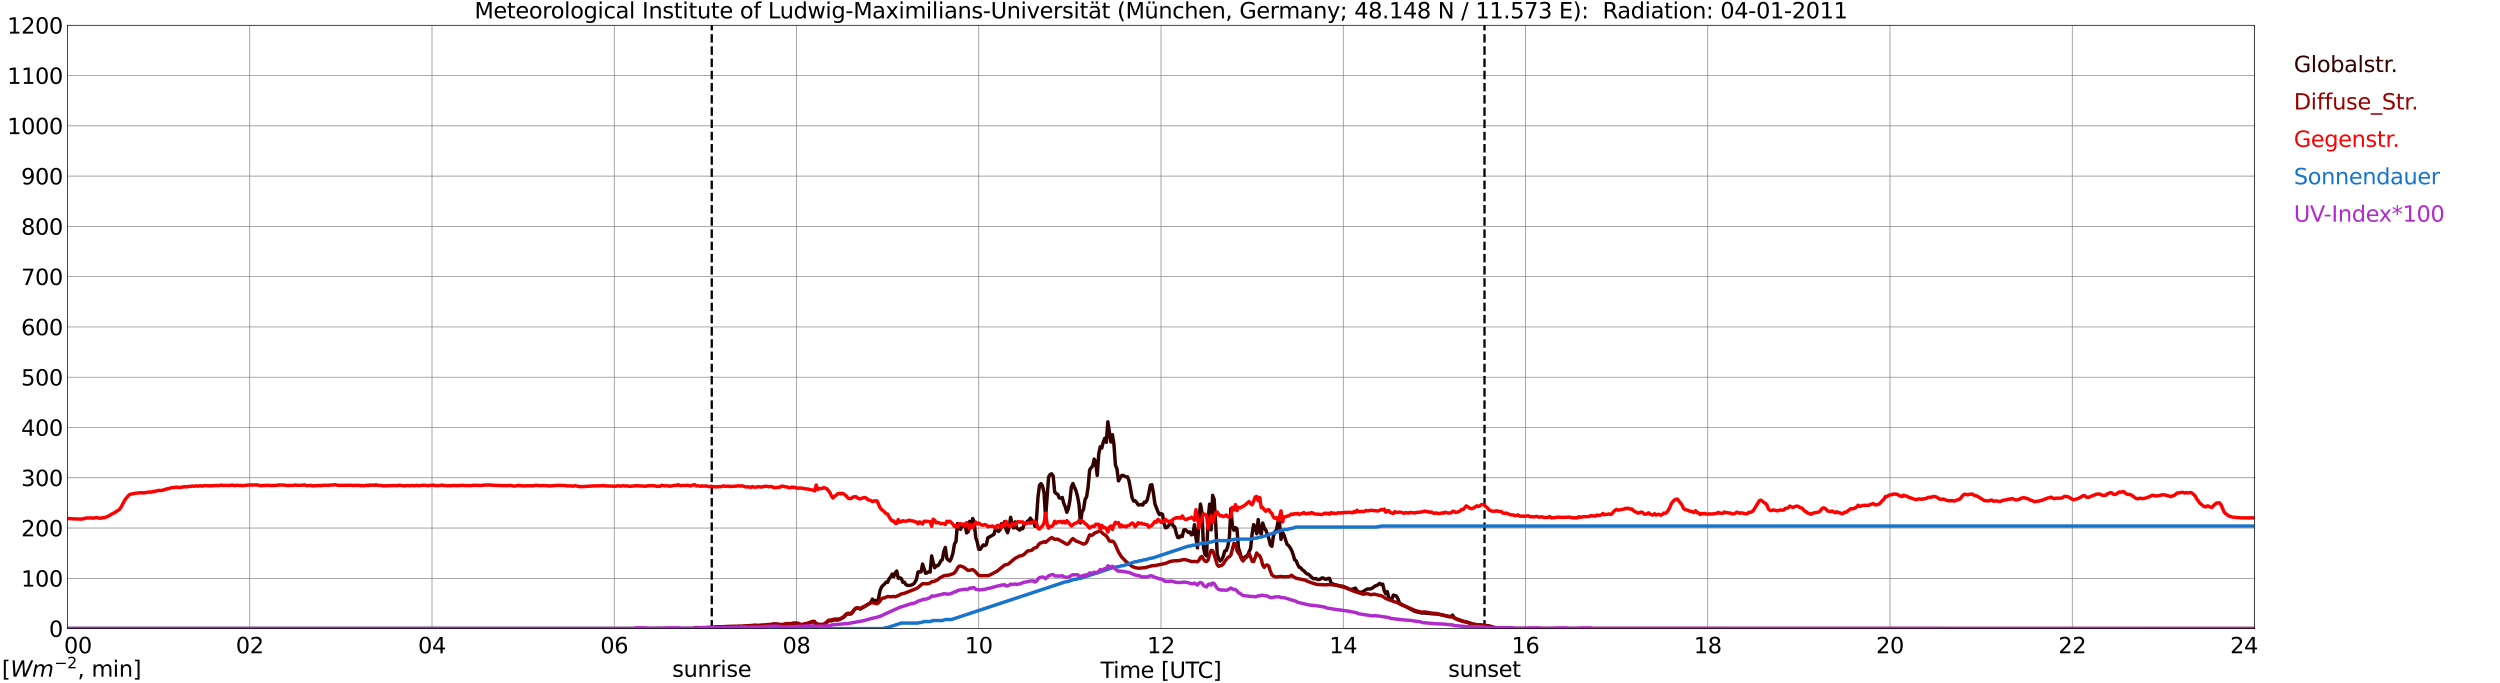 <?xml version="1.0" encoding="utf-8" standalone="no"?>
<!DOCTYPE svg PUBLIC "-//W3C//DTD SVG 1.1//EN"
  "http://www.w3.org/Graphics/SVG/1.1/DTD/svg11.dtd">
<svg xmlns:xlink="http://www.w3.org/1999/xlink" width="1085.4pt" height="296.64pt" viewBox="0 0 1085.4 296.64" xmlns="http://www.w3.org/2000/svg" version="1.1">
 <defs>
  <style type="text/css">*{stroke-linejoin: round; stroke-linecap: butt}</style>
 </defs>
 <g id="figure_1">
  <g id="patch_1">
   <path d="M 0 296.64 
L 1085.4 296.64 
L 1085.4 0 
L 0 0 
z
" style="fill: #ffffff"/>
  </g>
  <g id="axes_1">
   <g id="patch_2">
    <path d="M 29.306 272.909 
L 978.814 272.909 
L 978.814 10.976 
L 29.306 10.976 
z
" style="fill: #ffffff"/>
   </g>
   <g id="patch_3">
    <path d="M 978.814 272.909 
L 978.814 272.909 
L 978.814 10.976 
L 978.814 10.976 
z
" clip-path="url(#pfe5e5fc29e)" style="fill: #d3d3d3; opacity: 0.25; stroke: #d3d3d3; stroke-linejoin: miter"/>
   </g>
   <g id="matplotlib.axis_1">
    <g id="xtick_1">
     <g id="line2d_1">
      <path d="M 29.306 272.909 
L 29.306 10.976 
" clip-path="url(#pfe5e5fc29e)" style="fill: none; stroke: #808080; stroke-width: 0.3; stroke-linecap: square"/>
     </g>
     <g id="line2d_2"/>
     <g id="text_1">
      <!--    00 -->
      <g transform="translate(18.733 283.627) scale(0.095 -0.095)">
       <defs>
        <path id="DejaVuSans-20" transform="scale(0.016)"/>
        <path id="DejaVuSans-30" d="M 2034 4250 
Q 1547 4250 1301 3770 
Q 1056 3291 1056 2328 
Q 1056 1369 1301 889 
Q 1547 409 2034 409 
Q 2525 409 2770 889 
Q 3016 1369 3016 2328 
Q 3016 3291 2770 3770 
Q 2525 4250 2034 4250 
z
M 2034 4750 
Q 2819 4750 3233 4129 
Q 3647 3509 3647 2328 
Q 3647 1150 3233 529 
Q 2819 -91 2034 -91 
Q 1250 -91 836 529 
Q 422 1150 422 2328 
Q 422 3509 836 4129 
Q 1250 4750 2034 4750 
z
" transform="scale(0.016)"/>
       </defs>
       <use xlink:href="#DejaVuSans-20"/>
       <use xlink:href="#DejaVuSans-20" transform="translate(31.787 0)"/>
       <use xlink:href="#DejaVuSans-20" transform="translate(63.574 0)"/>
       <use xlink:href="#DejaVuSans-30" transform="translate(95.361 0)"/>
       <use xlink:href="#DejaVuSans-30" transform="translate(158.984 0)"/>
      </g>
     </g>
    </g>
    <g id="xtick_2">
     <g id="line2d_3">
      <path d="M 108.431 272.909 
L 108.431 10.976 
" clip-path="url(#pfe5e5fc29e)" style="fill: none; stroke: #808080; stroke-width: 0.3; stroke-linecap: square"/>
     </g>
     <g id="line2d_4"/>
     <g id="text_2">
      <!-- 02 -->
      <g transform="translate(102.387 283.627) scale(0.095 -0.095)">
       <defs>
        <path id="DejaVuSans-32" d="M 1228 531 
L 3431 531 
L 3431 0 
L 469 0 
L 469 531 
Q 828 903 1448 1529 
Q 2069 2156 2228 2338 
Q 2531 2678 2651 2914 
Q 2772 3150 2772 3378 
Q 2772 3750 2511 3984 
Q 2250 4219 1831 4219 
Q 1534 4219 1204 4116 
Q 875 4013 500 3803 
L 500 4441 
Q 881 4594 1212 4672 
Q 1544 4750 1819 4750 
Q 2544 4750 2975 4387 
Q 3406 4025 3406 3419 
Q 3406 3131 3298 2873 
Q 3191 2616 2906 2266 
Q 2828 2175 2409 1742 
Q 1991 1309 1228 531 
z
" transform="scale(0.016)"/>
       </defs>
       <use xlink:href="#DejaVuSans-30"/>
       <use xlink:href="#DejaVuSans-32" transform="translate(63.623 0)"/>
      </g>
     </g>
    </g>
    <g id="xtick_3">
     <g id="line2d_5">
      <path d="M 187.557 272.909 
L 187.557 10.976 
" clip-path="url(#pfe5e5fc29e)" style="fill: none; stroke: #808080; stroke-width: 0.3; stroke-linecap: square"/>
     </g>
     <g id="line2d_6"/>
     <g id="text_3">
      <!-- 04 -->
      <g transform="translate(181.513 283.627) scale(0.095 -0.095)">
       <defs>
        <path id="DejaVuSans-34" d="M 2419 4116 
L 825 1625 
L 2419 1625 
L 2419 4116 
z
M 2253 4666 
L 3047 4666 
L 3047 1625 
L 3713 1625 
L 3713 1100 
L 3047 1100 
L 3047 0 
L 2419 0 
L 2419 1100 
L 313 1100 
L 313 1709 
L 2253 4666 
z
" transform="scale(0.016)"/>
       </defs>
       <use xlink:href="#DejaVuSans-30"/>
       <use xlink:href="#DejaVuSans-34" transform="translate(63.623 0)"/>
      </g>
     </g>
    </g>
    <g id="xtick_4">
     <g id="line2d_7">
      <path d="M 266.683 272.909 
L 266.683 10.976 
" clip-path="url(#pfe5e5fc29e)" style="fill: none; stroke: #808080; stroke-width: 0.3; stroke-linecap: square"/>
     </g>
     <g id="line2d_8"/>
     <g id="text_4">
      <!-- 06 -->
      <g transform="translate(260.638 283.627) scale(0.095 -0.095)">
       <defs>
        <path id="DejaVuSans-36" d="M 2113 2584 
Q 1688 2584 1439 2293 
Q 1191 2003 1191 1497 
Q 1191 994 1439 701 
Q 1688 409 2113 409 
Q 2538 409 2786 701 
Q 3034 994 3034 1497 
Q 3034 2003 2786 2293 
Q 2538 2584 2113 2584 
z
M 3366 4563 
L 3366 3988 
Q 3128 4100 2886 4159 
Q 2644 4219 2406 4219 
Q 1781 4219 1451 3797 
Q 1122 3375 1075 2522 
Q 1259 2794 1537 2939 
Q 1816 3084 2150 3084 
Q 2853 3084 3261 2657 
Q 3669 2231 3669 1497 
Q 3669 778 3244 343 
Q 2819 -91 2113 -91 
Q 1303 -91 875 529 
Q 447 1150 447 2328 
Q 447 3434 972 4092 
Q 1497 4750 2381 4750 
Q 2619 4750 2861 4703 
Q 3103 4656 3366 4563 
z
" transform="scale(0.016)"/>
       </defs>
       <use xlink:href="#DejaVuSans-30"/>
       <use xlink:href="#DejaVuSans-36" transform="translate(63.623 0)"/>
      </g>
     </g>
    </g>
    <g id="xtick_5">
     <g id="line2d_9">
      <path d="M 345.808 272.909 
L 345.808 10.976 
" clip-path="url(#pfe5e5fc29e)" style="fill: none; stroke: #808080; stroke-width: 0.3; stroke-linecap: square"/>
     </g>
     <g id="line2d_10"/>
     <g id="text_5">
      <!-- 08 -->
      <g transform="translate(339.764 283.627) scale(0.095 -0.095)">
       <defs>
        <path id="DejaVuSans-38" d="M 2034 2216 
Q 1584 2216 1326 1975 
Q 1069 1734 1069 1313 
Q 1069 891 1326 650 
Q 1584 409 2034 409 
Q 2484 409 2743 651 
Q 3003 894 3003 1313 
Q 3003 1734 2745 1975 
Q 2488 2216 2034 2216 
z
M 1403 2484 
Q 997 2584 770 2862 
Q 544 3141 544 3541 
Q 544 4100 942 4425 
Q 1341 4750 2034 4750 
Q 2731 4750 3128 4425 
Q 3525 4100 3525 3541 
Q 3525 3141 3298 2862 
Q 3072 2584 2669 2484 
Q 3125 2378 3379 2068 
Q 3634 1759 3634 1313 
Q 3634 634 3220 271 
Q 2806 -91 2034 -91 
Q 1263 -91 848 271 
Q 434 634 434 1313 
Q 434 1759 690 2068 
Q 947 2378 1403 2484 
z
M 1172 3481 
Q 1172 3119 1398 2916 
Q 1625 2713 2034 2713 
Q 2441 2713 2670 2916 
Q 2900 3119 2900 3481 
Q 2900 3844 2670 4047 
Q 2441 4250 2034 4250 
Q 1625 4250 1398 4047 
Q 1172 3844 1172 3481 
z
" transform="scale(0.016)"/>
       </defs>
       <use xlink:href="#DejaVuSans-30"/>
       <use xlink:href="#DejaVuSans-38" transform="translate(63.623 0)"/>
      </g>
     </g>
    </g>
    <g id="xtick_6">
     <g id="line2d_11">
      <path d="M 424.934 272.909 
L 424.934 10.976 
" clip-path="url(#pfe5e5fc29e)" style="fill: none; stroke: #808080; stroke-width: 0.3; stroke-linecap: square"/>
     </g>
     <g id="line2d_12"/>
     <g id="text_6">
      <!-- 10 -->
      <g transform="translate(418.89 283.627) scale(0.095 -0.095)">
       <defs>
        <path id="DejaVuSans-31" d="M 794 531 
L 1825 531 
L 1825 4091 
L 703 3866 
L 703 4441 
L 1819 4666 
L 2450 4666 
L 2450 531 
L 3481 531 
L 3481 0 
L 794 0 
L 794 531 
z
" transform="scale(0.016)"/>
       </defs>
       <use xlink:href="#DejaVuSans-31"/>
       <use xlink:href="#DejaVuSans-30" transform="translate(63.623 0)"/>
      </g>
     </g>
    </g>
    <g id="xtick_7">
     <g id="line2d_13">
      <path d="M 504.06 272.909 
L 504.06 10.976 
" clip-path="url(#pfe5e5fc29e)" style="fill: none; stroke: #808080; stroke-width: 0.3; stroke-linecap: square"/>
     </g>
     <g id="line2d_14"/>
     <g id="text_7">
      <!-- 12 -->
      <g transform="translate(498.015 283.627) scale(0.095 -0.095)">
       <use xlink:href="#DejaVuSans-31"/>
       <use xlink:href="#DejaVuSans-32" transform="translate(63.623 0)"/>
      </g>
     </g>
    </g>
    <g id="xtick_8">
     <g id="line2d_15">
      <path d="M 583.185 272.909 
L 583.185 10.976 
" clip-path="url(#pfe5e5fc29e)" style="fill: none; stroke: #808080; stroke-width: 0.3; stroke-linecap: square"/>
     </g>
     <g id="line2d_16"/>
     <g id="text_8">
      <!-- 14 -->
      <g transform="translate(577.141 283.627) scale(0.095 -0.095)">
       <use xlink:href="#DejaVuSans-31"/>
       <use xlink:href="#DejaVuSans-34" transform="translate(63.623 0)"/>
      </g>
     </g>
    </g>
    <g id="xtick_9">
     <g id="line2d_17">
      <path d="M 662.311 272.909 
L 662.311 10.976 
" clip-path="url(#pfe5e5fc29e)" style="fill: none; stroke: #808080; stroke-width: 0.3; stroke-linecap: square"/>
     </g>
     <g id="line2d_18"/>
     <g id="text_9">
      <!-- 16 -->
      <g transform="translate(656.267 283.627) scale(0.095 -0.095)">
       <use xlink:href="#DejaVuSans-31"/>
       <use xlink:href="#DejaVuSans-36" transform="translate(63.623 0)"/>
      </g>
     </g>
    </g>
    <g id="xtick_10">
     <g id="line2d_19">
      <path d="M 741.437 272.909 
L 741.437 10.976 
" clip-path="url(#pfe5e5fc29e)" style="fill: none; stroke: #808080; stroke-width: 0.3; stroke-linecap: square"/>
     </g>
     <g id="line2d_20"/>
     <g id="text_10">
      <!-- 18 -->
      <g transform="translate(735.392 283.627) scale(0.095 -0.095)">
       <use xlink:href="#DejaVuSans-31"/>
       <use xlink:href="#DejaVuSans-38" transform="translate(63.623 0)"/>
      </g>
     </g>
    </g>
    <g id="xtick_11">
     <g id="line2d_21">
      <path d="M 820.562 272.909 
L 820.562 10.976 
" clip-path="url(#pfe5e5fc29e)" style="fill: none; stroke: #808080; stroke-width: 0.3; stroke-linecap: square"/>
     </g>
     <g id="line2d_22"/>
     <g id="text_11">
      <!-- 20 -->
      <g transform="translate(814.518 283.627) scale(0.095 -0.095)">
       <use xlink:href="#DejaVuSans-32"/>
       <use xlink:href="#DejaVuSans-30" transform="translate(63.623 0)"/>
      </g>
     </g>
    </g>
    <g id="xtick_12">
     <g id="line2d_23">
      <path d="M 899.688 272.909 
L 899.688 10.976 
" clip-path="url(#pfe5e5fc29e)" style="fill: none; stroke: #808080; stroke-width: 0.3; stroke-linecap: square"/>
     </g>
     <g id="line2d_24"/>
     <g id="text_12">
      <!-- 22 -->
      <g transform="translate(893.644 283.627) scale(0.095 -0.095)">
       <use xlink:href="#DejaVuSans-32"/>
       <use xlink:href="#DejaVuSans-32" transform="translate(63.623 0)"/>
      </g>
     </g>
    </g>
    <g id="xtick_13">
     <g id="line2d_25">
      <path d="M 978.814 272.909 
L 978.814 10.976 
" clip-path="url(#pfe5e5fc29e)" style="fill: none; stroke: #808080; stroke-width: 0.3; stroke-linecap: square"/>
     </g>
     <g id="line2d_26"/>
     <g id="text_13">
      <!-- 24    -->
      <g transform="translate(968.241 283.627) scale(0.095 -0.095)">
       <use xlink:href="#DejaVuSans-32"/>
       <use xlink:href="#DejaVuSans-34" transform="translate(63.623 0)"/>
       <use xlink:href="#DejaVuSans-20" transform="translate(127.246 0)"/>
       <use xlink:href="#DejaVuSans-20" transform="translate(159.033 0)"/>
       <use xlink:href="#DejaVuSans-20" transform="translate(190.82 0)"/>
      </g>
     </g>
    </g>
    <g id="text_14">
     <!-- Time [UTC] -->
     <g transform="translate(477.806 294.322) scale(0.095 -0.095)">
      <defs>
       <path id="DejaVuSans-54" d="M -19 4666 
L 3928 4666 
L 3928 4134 
L 2272 4134 
L 2272 0 
L 1638 0 
L 1638 4134 
L -19 4134 
L -19 4666 
z
" transform="scale(0.016)"/>
       <path id="DejaVuSans-69" d="M 603 3500 
L 1178 3500 
L 1178 0 
L 603 0 
L 603 3500 
z
M 603 4863 
L 1178 4863 
L 1178 4134 
L 603 4134 
L 603 4863 
z
" transform="scale(0.016)"/>
       <path id="DejaVuSans-6d" d="M 3328 2828 
Q 3544 3216 3844 3400 
Q 4144 3584 4550 3584 
Q 5097 3584 5394 3201 
Q 5691 2819 5691 2113 
L 5691 0 
L 5113 0 
L 5113 2094 
Q 5113 2597 4934 2840 
Q 4756 3084 4391 3084 
Q 3944 3084 3684 2787 
Q 3425 2491 3425 1978 
L 3425 0 
L 2847 0 
L 2847 2094 
Q 2847 2600 2669 2842 
Q 2491 3084 2119 3084 
Q 1678 3084 1418 2786 
Q 1159 2488 1159 1978 
L 1159 0 
L 581 0 
L 581 3500 
L 1159 3500 
L 1159 2956 
Q 1356 3278 1631 3431 
Q 1906 3584 2284 3584 
Q 2666 3584 2933 3390 
Q 3200 3197 3328 2828 
z
" transform="scale(0.016)"/>
       <path id="DejaVuSans-65" d="M 3597 1894 
L 3597 1613 
L 953 1613 
Q 991 1019 1311 708 
Q 1631 397 2203 397 
Q 2534 397 2845 478 
Q 3156 559 3463 722 
L 3463 178 
Q 3153 47 2828 -22 
Q 2503 -91 2169 -91 
Q 1331 -91 842 396 
Q 353 884 353 1716 
Q 353 2575 817 3079 
Q 1281 3584 2069 3584 
Q 2775 3584 3186 3129 
Q 3597 2675 3597 1894 
z
M 3022 2063 
Q 3016 2534 2758 2815 
Q 2500 3097 2075 3097 
Q 1594 3097 1305 2825 
Q 1016 2553 972 2059 
L 3022 2063 
z
" transform="scale(0.016)"/>
       <path id="DejaVuSans-5b" d="M 550 4863 
L 1875 4863 
L 1875 4416 
L 1125 4416 
L 1125 -397 
L 1875 -397 
L 1875 -844 
L 550 -844 
L 550 4863 
z
" transform="scale(0.016)"/>
       <path id="DejaVuSans-55" d="M 556 4666 
L 1191 4666 
L 1191 1831 
Q 1191 1081 1462 751 
Q 1734 422 2344 422 
Q 2950 422 3222 751 
Q 3494 1081 3494 1831 
L 3494 4666 
L 4128 4666 
L 4128 1753 
Q 4128 841 3676 375 
Q 3225 -91 2344 -91 
Q 1459 -91 1007 375 
Q 556 841 556 1753 
L 556 4666 
z
" transform="scale(0.016)"/>
       <path id="DejaVuSans-43" d="M 4122 4306 
L 4122 3641 
Q 3803 3938 3442 4084 
Q 3081 4231 2675 4231 
Q 1875 4231 1450 3742 
Q 1025 3253 1025 2328 
Q 1025 1406 1450 917 
Q 1875 428 2675 428 
Q 3081 428 3442 575 
Q 3803 722 4122 1019 
L 4122 359 
Q 3791 134 3420 21 
Q 3050 -91 2638 -91 
Q 1578 -91 968 557 
Q 359 1206 359 2328 
Q 359 3453 968 4101 
Q 1578 4750 2638 4750 
Q 3056 4750 3426 4639 
Q 3797 4528 4122 4306 
z
" transform="scale(0.016)"/>
       <path id="DejaVuSans-5d" d="M 1947 4863 
L 1947 -844 
L 622 -844 
L 622 -397 
L 1369 -397 
L 1369 4416 
L 622 4416 
L 622 4863 
L 1947 4863 
z
" transform="scale(0.016)"/>
      </defs>
      <use xlink:href="#DejaVuSans-54"/>
      <use xlink:href="#DejaVuSans-69" transform="translate(57.959 0)"/>
      <use xlink:href="#DejaVuSans-6d" transform="translate(85.742 0)"/>
      <use xlink:href="#DejaVuSans-65" transform="translate(183.154 0)"/>
      <use xlink:href="#DejaVuSans-20" transform="translate(244.678 0)"/>
      <use xlink:href="#DejaVuSans-5b" transform="translate(276.465 0)"/>
      <use xlink:href="#DejaVuSans-55" transform="translate(315.479 0)"/>
      <use xlink:href="#DejaVuSans-54" transform="translate(388.672 0)"/>
      <use xlink:href="#DejaVuSans-43" transform="translate(443.881 0)"/>
      <use xlink:href="#DejaVuSans-5d" transform="translate(513.705 0)"/>
     </g>
    </g>
   </g>
   <g id="matplotlib.axis_2">
    <g id="ytick_1">
     <g id="line2d_27">
      <path d="M 29.306 272.909 
L 978.814 272.909 
" clip-path="url(#pfe5e5fc29e)" style="fill: none; stroke: #808080; stroke-width: 0.3; stroke-linecap: square"/>
     </g>
     <g id="line2d_28"/>
     <g id="text_15">
      <!-- 0 -->
      <g transform="translate(21.261 276.518) scale(0.095 -0.095)">
       <use xlink:href="#DejaVuSans-30"/>
      </g>
     </g>
    </g>
    <g id="ytick_2">
     <g id="line2d_29">
      <path d="M 29.306 251.081 
L 978.814 251.081 
" clip-path="url(#pfe5e5fc29e)" style="fill: none; stroke: #808080; stroke-width: 0.3; stroke-linecap: square"/>
     </g>
     <g id="line2d_30"/>
     <g id="text_16">
      <!-- 100 -->
      <g transform="translate(9.173 254.69) scale(0.095 -0.095)">
       <use xlink:href="#DejaVuSans-31"/>
       <use xlink:href="#DejaVuSans-30" transform="translate(63.623 0)"/>
       <use xlink:href="#DejaVuSans-30" transform="translate(127.246 0)"/>
      </g>
     </g>
    </g>
    <g id="ytick_3">
     <g id="line2d_31">
      <path d="M 29.306 229.253 
L 978.814 229.253 
" clip-path="url(#pfe5e5fc29e)" style="fill: none; stroke: #808080; stroke-width: 0.3; stroke-linecap: square"/>
     </g>
     <g id="line2d_32"/>
     <g id="text_17">
      <!-- 200 -->
      <g transform="translate(9.173 232.863) scale(0.095 -0.095)">
       <use xlink:href="#DejaVuSans-32"/>
       <use xlink:href="#DejaVuSans-30" transform="translate(63.623 0)"/>
       <use xlink:href="#DejaVuSans-30" transform="translate(127.246 0)"/>
      </g>
     </g>
    </g>
    <g id="ytick_4">
     <g id="line2d_33">
      <path d="M 29.306 207.426 
L 978.814 207.426 
" clip-path="url(#pfe5e5fc29e)" style="fill: none; stroke: #808080; stroke-width: 0.3; stroke-linecap: square"/>
     </g>
     <g id="line2d_34"/>
     <g id="text_18">
      <!-- 300 -->
      <g transform="translate(9.173 211.035) scale(0.095 -0.095)">
       <defs>
        <path id="DejaVuSans-33" d="M 2597 2516 
Q 3050 2419 3304 2112 
Q 3559 1806 3559 1356 
Q 3559 666 3084 287 
Q 2609 -91 1734 -91 
Q 1441 -91 1130 -33 
Q 819 25 488 141 
L 488 750 
Q 750 597 1062 519 
Q 1375 441 1716 441 
Q 2309 441 2620 675 
Q 2931 909 2931 1356 
Q 2931 1769 2642 2001 
Q 2353 2234 1838 2234 
L 1294 2234 
L 1294 2753 
L 1863 2753 
Q 2328 2753 2575 2939 
Q 2822 3125 2822 3475 
Q 2822 3834 2567 4026 
Q 2313 4219 1838 4219 
Q 1578 4219 1281 4162 
Q 984 4106 628 3988 
L 628 4550 
Q 988 4650 1302 4700 
Q 1616 4750 1894 4750 
Q 2613 4750 3031 4423 
Q 3450 4097 3450 3541 
Q 3450 3153 3228 2886 
Q 3006 2619 2597 2516 
z
" transform="scale(0.016)"/>
       </defs>
       <use xlink:href="#DejaVuSans-33"/>
       <use xlink:href="#DejaVuSans-30" transform="translate(63.623 0)"/>
       <use xlink:href="#DejaVuSans-30" transform="translate(127.246 0)"/>
      </g>
     </g>
    </g>
    <g id="ytick_5">
     <g id="line2d_35">
      <path d="M 29.306 185.598 
L 978.814 185.598 
" clip-path="url(#pfe5e5fc29e)" style="fill: none; stroke: #808080; stroke-width: 0.3; stroke-linecap: square"/>
     </g>
     <g id="line2d_36"/>
     <g id="text_19">
      <!-- 400 -->
      <g transform="translate(9.173 189.207) scale(0.095 -0.095)">
       <use xlink:href="#DejaVuSans-34"/>
       <use xlink:href="#DejaVuSans-30" transform="translate(63.623 0)"/>
       <use xlink:href="#DejaVuSans-30" transform="translate(127.246 0)"/>
      </g>
     </g>
    </g>
    <g id="ytick_6">
     <g id="line2d_37">
      <path d="M 29.306 163.77 
L 978.814 163.77 
" clip-path="url(#pfe5e5fc29e)" style="fill: none; stroke: #808080; stroke-width: 0.3; stroke-linecap: square"/>
     </g>
     <g id="line2d_38"/>
     <g id="text_20">
      <!-- 500 -->
      <g transform="translate(9.173 167.379) scale(0.095 -0.095)">
       <defs>
        <path id="DejaVuSans-35" d="M 691 4666 
L 3169 4666 
L 3169 4134 
L 1269 4134 
L 1269 2991 
Q 1406 3038 1543 3061 
Q 1681 3084 1819 3084 
Q 2600 3084 3056 2656 
Q 3513 2228 3513 1497 
Q 3513 744 3044 326 
Q 2575 -91 1722 -91 
Q 1428 -91 1123 -41 
Q 819 9 494 109 
L 494 744 
Q 775 591 1075 516 
Q 1375 441 1709 441 
Q 2250 441 2565 725 
Q 2881 1009 2881 1497 
Q 2881 1984 2565 2268 
Q 2250 2553 1709 2553 
Q 1456 2553 1204 2497 
Q 953 2441 691 2322 
L 691 4666 
z
" transform="scale(0.016)"/>
       </defs>
       <use xlink:href="#DejaVuSans-35"/>
       <use xlink:href="#DejaVuSans-30" transform="translate(63.623 0)"/>
       <use xlink:href="#DejaVuSans-30" transform="translate(127.246 0)"/>
      </g>
     </g>
    </g>
    <g id="ytick_7">
     <g id="line2d_39">
      <path d="M 29.306 141.942 
L 978.814 141.942 
" clip-path="url(#pfe5e5fc29e)" style="fill: none; stroke: #808080; stroke-width: 0.3; stroke-linecap: square"/>
     </g>
     <g id="line2d_40"/>
     <g id="text_21">
      <!-- 600 -->
      <g transform="translate(9.173 145.551) scale(0.095 -0.095)">
       <use xlink:href="#DejaVuSans-36"/>
       <use xlink:href="#DejaVuSans-30" transform="translate(63.623 0)"/>
       <use xlink:href="#DejaVuSans-30" transform="translate(127.246 0)"/>
      </g>
     </g>
    </g>
    <g id="ytick_8">
     <g id="line2d_41">
      <path d="M 29.306 120.114 
L 978.814 120.114 
" clip-path="url(#pfe5e5fc29e)" style="fill: none; stroke: #808080; stroke-width: 0.3; stroke-linecap: square"/>
     </g>
     <g id="line2d_42"/>
     <g id="text_22">
      <!-- 700 -->
      <g transform="translate(9.173 123.724) scale(0.095 -0.095)">
       <defs>
        <path id="DejaVuSans-37" d="M 525 4666 
L 3525 4666 
L 3525 4397 
L 1831 0 
L 1172 0 
L 2766 4134 
L 525 4134 
L 525 4666 
z
" transform="scale(0.016)"/>
       </defs>
       <use xlink:href="#DejaVuSans-37"/>
       <use xlink:href="#DejaVuSans-30" transform="translate(63.623 0)"/>
       <use xlink:href="#DejaVuSans-30" transform="translate(127.246 0)"/>
      </g>
     </g>
    </g>
    <g id="ytick_9">
     <g id="line2d_43">
      <path d="M 29.306 98.287 
L 978.814 98.287 
" clip-path="url(#pfe5e5fc29e)" style="fill: none; stroke: #808080; stroke-width: 0.3; stroke-linecap: square"/>
     </g>
     <g id="line2d_44"/>
     <g id="text_23">
      <!-- 800 -->
      <g transform="translate(9.173 101.896) scale(0.095 -0.095)">
       <use xlink:href="#DejaVuSans-38"/>
       <use xlink:href="#DejaVuSans-30" transform="translate(63.623 0)"/>
       <use xlink:href="#DejaVuSans-30" transform="translate(127.246 0)"/>
      </g>
     </g>
    </g>
    <g id="ytick_10">
     <g id="line2d_45">
      <path d="M 29.306 76.459 
L 978.814 76.459 
" clip-path="url(#pfe5e5fc29e)" style="fill: none; stroke: #808080; stroke-width: 0.3; stroke-linecap: square"/>
     </g>
     <g id="line2d_46"/>
     <g id="text_24">
      <!-- 900 -->
      <g transform="translate(9.173 80.068) scale(0.095 -0.095)">
       <defs>
        <path id="DejaVuSans-39" d="M 703 97 
L 703 672 
Q 941 559 1184 500 
Q 1428 441 1663 441 
Q 2288 441 2617 861 
Q 2947 1281 2994 2138 
Q 2813 1869 2534 1725 
Q 2256 1581 1919 1581 
Q 1219 1581 811 2004 
Q 403 2428 403 3163 
Q 403 3881 828 4315 
Q 1253 4750 1959 4750 
Q 2769 4750 3195 4129 
Q 3622 3509 3622 2328 
Q 3622 1225 3098 567 
Q 2575 -91 1691 -91 
Q 1453 -91 1209 -44 
Q 966 3 703 97 
z
M 1959 2075 
Q 2384 2075 2632 2365 
Q 2881 2656 2881 3163 
Q 2881 3666 2632 3958 
Q 2384 4250 1959 4250 
Q 1534 4250 1286 3958 
Q 1038 3666 1038 3163 
Q 1038 2656 1286 2365 
Q 1534 2075 1959 2075 
z
" transform="scale(0.016)"/>
       </defs>
       <use xlink:href="#DejaVuSans-39"/>
       <use xlink:href="#DejaVuSans-30" transform="translate(63.623 0)"/>
       <use xlink:href="#DejaVuSans-30" transform="translate(127.246 0)"/>
      </g>
     </g>
    </g>
    <g id="ytick_11">
     <g id="line2d_47">
      <path d="M 29.306 54.631 
L 978.814 54.631 
" clip-path="url(#pfe5e5fc29e)" style="fill: none; stroke: #808080; stroke-width: 0.3; stroke-linecap: square"/>
     </g>
     <g id="line2d_48"/>
     <g id="text_25">
      <!-- 1000 -->
      <g transform="translate(3.128 58.24) scale(0.095 -0.095)">
       <use xlink:href="#DejaVuSans-31"/>
       <use xlink:href="#DejaVuSans-30" transform="translate(63.623 0)"/>
       <use xlink:href="#DejaVuSans-30" transform="translate(127.246 0)"/>
       <use xlink:href="#DejaVuSans-30" transform="translate(190.869 0)"/>
      </g>
     </g>
    </g>
    <g id="ytick_12">
     <g id="line2d_49">
      <path d="M 29.306 32.803 
L 978.814 32.803 
" clip-path="url(#pfe5e5fc29e)" style="fill: none; stroke: #808080; stroke-width: 0.3; stroke-linecap: square"/>
     </g>
     <g id="line2d_50"/>
     <g id="text_26">
      <!-- 1100 -->
      <g transform="translate(3.128 36.413) scale(0.095 -0.095)">
       <use xlink:href="#DejaVuSans-31"/>
       <use xlink:href="#DejaVuSans-31" transform="translate(63.623 0)"/>
       <use xlink:href="#DejaVuSans-30" transform="translate(127.246 0)"/>
       <use xlink:href="#DejaVuSans-30" transform="translate(190.869 0)"/>
      </g>
     </g>
    </g>
    <g id="ytick_13">
     <g id="line2d_51">
      <path d="M 29.306 10.976 
L 978.814 10.976 
" clip-path="url(#pfe5e5fc29e)" style="fill: none; stroke: #808080; stroke-width: 0.3; stroke-linecap: square"/>
     </g>
     <g id="line2d_52"/>
     <g id="text_27">
      <!-- 1200 -->
      <g transform="translate(3.128 14.585) scale(0.095 -0.095)">
       <use xlink:href="#DejaVuSans-31"/>
       <use xlink:href="#DejaVuSans-32" transform="translate(63.623 0)"/>
       <use xlink:href="#DejaVuSans-30" transform="translate(127.246 0)"/>
       <use xlink:href="#DejaVuSans-30" transform="translate(190.869 0)"/>
      </g>
     </g>
    </g>
   </g>
   <g id="line2d_53">
    <path d="M 309.015 272.909 
L 309.015 10.976 
" clip-path="url(#pfe5e5fc29e)" style="fill: none; stroke-dasharray: 3.7,1.6; stroke-dashoffset: 0; stroke: #000000"/>
   </g>
   <g id="line2d_54">
    <path d="M 644.508 272.909 
L 644.508 10.976 
" clip-path="url(#pfe5e5fc29e)" style="fill: none; stroke-dasharray: 3.7,1.6; stroke-dashoffset: 0; stroke: #000000"/>
   </g>
   <g id="line2d_55">
    <path d="M 29.306 272.909 
L 300.971 272.909 
L 301.63 272.708 
L 302.949 272.625 
L 305.586 272.544 
L 308.224 272.461 
L 310.202 272.298 
L 313.499 272.134 
L 314.818 272.134 
L 317.455 272.095 
L 318.114 272.012 
L 319.433 272.012 
L 322.071 271.97 
L 323.39 271.806 
L 328.005 271.562 
L 329.983 271.601 
L 335.258 271.235 
L 335.918 271.071 
L 336.577 271.029 
L 339.215 271.274 
L 339.874 271.315 
L 342.512 270.905 
L 343.83 270.824 
L 344.49 270.661 
L 346.468 270.741 
L 347.787 271.274 
L 348.446 271.235 
L 349.765 270.824 
L 350.424 270.783 
L 351.743 270.414 
L 352.402 270.045 
L 353.062 269.842 
L 353.721 269.964 
L 354.38 272.909 
L 355.04 271.147 
L 355.699 271.352 
L 357.677 271.189 
L 358.337 270.82 
L 359.655 269.632 
L 360.315 269.469 
L 360.974 269.591 
L 361.634 269.264 
L 362.293 269.141 
L 363.612 269.183 
L 364.271 269.019 
L 365.59 268.404 
L 366.249 267.995 
L 367.568 266.684 
L 368.227 266.52 
L 368.887 266.684 
L 369.546 266.52 
L 370.206 265.782 
L 370.865 264.841 
L 371.524 264.186 
L 372.184 264.062 
L 372.843 264.186 
L 373.502 264.431 
L 376.14 262.875 
L 378.118 261.523 
L 378.777 260.092 
L 379.437 261.155 
L 380.096 260.705 
L 380.756 261.523 
L 381.415 259.845 
L 382.074 256.446 
L 382.734 254.89 
L 383.393 254.111 
L 384.053 253.539 
L 384.712 252.718 
L 385.371 252.843 
L 386.031 251.203 
L 386.69 250.548 
L 387.349 249.239 
L 388.009 250.385 
L 388.668 248.665 
L 389.328 247.927 
L 389.987 251.081 
L 390.646 250.834 
L 391.306 251.164 
L 391.965 252.801 
L 392.624 252.718 
L 393.284 253.783 
L 393.943 254.152 
L 394.603 254.194 
L 395.262 254.111 
L 395.921 253.908 
L 396.581 253.539 
L 397.24 252.76 
L 397.899 251.491 
L 398.559 248.337 
L 399.218 248.254 
L 399.878 248.296 
L 400.537 244.897 
L 401.856 248.911 
L 402.515 248.706 
L 403.175 248.254 
L 403.834 248.337 
L 404.493 241.335 
L 405.153 244.242 
L 405.812 246.495 
L 406.471 245.594 
L 407.131 245.635 
L 407.79 244.856 
L 408.45 243.505 
L 409.109 242.972 
L 409.768 239.41 
L 410.428 237.648 
L 411.087 242.481 
L 411.746 243.136 
L 412.406 243.588 
L 413.065 242.317 
L 413.725 240.106 
L 414.384 236.214 
L 415.043 235.11 
L 415.703 227.287 
L 416.362 228.147 
L 417.022 229.827 
L 417.681 228.31 
L 418.34 228.476 
L 419 227.944 
L 419.659 231.384 
L 420.318 230.89 
L 420.978 226.387 
L 421.637 228.393 
L 422.297 225.117 
L 422.956 226.632 
L 423.615 233.39 
L 424.275 235.315 
L 424.934 238.467 
L 425.593 238.467 
L 426.912 236.583 
L 427.572 236.871 
L 428.231 236.419 
L 428.89 233.512 
L 431.528 231.997 
L 432.187 229.539 
L 433.506 230.727 
L 434.165 230.072 
L 434.825 227.37 
L 435.484 228.598 
L 436.144 226.51 
L 436.803 229.908 
L 437.462 231.301 
L 438.122 228.843 
L 438.781 224.584 
L 439.44 227.78 
L 440.1 229.212 
L 440.759 226.59 
L 441.419 229.253 
L 442.737 230.155 
L 443.397 229.295 
L 444.056 229.5 
L 444.716 227.328 
L 445.375 227.37 
L 446.034 226.304 
L 446.694 225.977 
L 447.353 224.953 
L 448.012 225.977 
L 448.672 226.427 
L 449.331 228.516 
L 449.991 225.403 
L 450.65 215.862 
L 451.309 210.702 
L 451.969 209.964 
L 452.628 211.029 
L 453.287 214.02 
L 453.947 224.748 
L 455.266 207.098 
L 455.925 205.991 
L 456.584 205.705 
L 457.244 206.688 
L 457.903 213.609 
L 458.563 214.306 
L 459.222 214.592 
L 459.881 216.148 
L 460.541 216.312 
L 461.2 215.984 
L 461.859 218.564 
L 462.519 220.121 
L 463.178 222.415 
L 463.838 220.817 
L 464.497 217.296 
L 465.156 211.357 
L 465.816 209.923 
L 467.134 213.035 
L 467.794 215.412 
L 468.453 218.892 
L 469.113 227.042 
L 469.772 222.292 
L 470.431 221.103 
L 471.091 216.844 
L 471.75 215.74 
L 472.409 211.479 
L 473.069 204.068 
L 473.728 203.084 
L 474.388 202.348 
L 475.047 199.317 
L 475.706 200.709 
L 476.366 206.402 
L 477.025 197.188 
L 477.685 193.951 
L 478.344 194.525 
L 479.003 191.945 
L 479.663 190.267 
L 480.322 192.028 
L 480.981 183.14 
L 482.3 191.904 
L 482.96 188.71 
L 483.619 192.888 
L 484.278 201.938 
L 484.938 203.575 
L 485.597 208.777 
L 486.916 206.524 
L 487.575 206.36 
L 488.235 206.812 
L 488.894 207.015 
L 489.553 207.057 
L 490.213 208.86 
L 491.532 216.231 
L 492.191 217.541 
L 492.85 217.418 
L 493.51 218.195 
L 494.169 219.219 
L 494.828 219.219 
L 495.488 219.016 
L 496.147 219.302 
L 496.807 217.992 
L 497.466 218.073 
L 498.125 216.927 
L 498.785 214.142 
L 499.444 210.66 
L 500.103 210.416 
L 500.763 214.059 
L 501.422 218.728 
L 502.741 222.209 
L 503.4 223.397 
L 504.06 222.987 
L 504.719 223.275 
L 505.379 227.37 
L 506.038 229.17 
L 506.697 228.967 
L 508.675 226.632 
L 509.335 228.352 
L 509.994 228.721 
L 510.654 231.384 
L 511.313 233.307 
L 511.972 233.431 
L 512.632 232.61 
L 513.291 232.94 
L 513.95 230.072 
L 514.61 229.95 
L 515.929 231.178 
L 516.588 230.932 
L 517.247 232.202 
L 517.907 231.956 
L 518.566 227.819 
L 519.226 233.307 
L 519.885 237.853 
L 520.544 225.281 
L 521.204 218.852 
L 521.863 222.659 
L 522.522 237.895 
L 523.182 240.639 
L 523.841 241.374 
L 524.501 225.527 
L 525.16 218.892 
L 525.819 230.03 
L 526.479 215.043 
L 527.138 216.803 
L 527.797 227.084 
L 528.457 240.475 
L 529.116 242.686 
L 529.776 243.588 
L 530.435 242.85 
L 531.094 241.54 
L 531.754 239.205 
L 532.413 239.041 
L 533.073 237.157 
L 533.732 233.595 
L 534.391 220.858 
L 535.051 228.147 
L 535.71 230.196 
L 536.369 229.09 
L 537.029 229.539 
L 537.688 237.812 
L 539.007 242.112 
L 539.666 242.891 
L 540.326 241.99 
L 541.644 241.047 
L 542.963 238.017 
L 543.623 231.711 
L 544.282 227.78 
L 544.941 228.721 
L 545.601 231.75 
L 546.26 225.567 
L 546.919 230.81 
L 547.579 231.875 
L 548.238 227.084 
L 548.898 229.17 
L 549.557 230.155 
L 550.216 231.833 
L 550.876 233.839 
L 551.535 236.583 
L 552.195 237.199 
L 552.854 232.735 
L 553.513 230.768 
L 554.173 230.236 
L 554.832 226.59 
L 555.491 226.551 
L 556.151 234.167 
L 556.81 231.056 
L 557.47 232.324 
L 558.788 236.339 
L 559.448 236.871 
L 560.107 237.77 
L 560.766 238.919 
L 561.426 240.761 
L 562.085 243.055 
L 562.745 243.463 
L 563.404 245.102 
L 564.063 246.29 
L 564.723 246.495 
L 565.382 247.355 
L 566.042 247.805 
L 567.36 249.156 
L 568.02 249.278 
L 569.998 251.123 
L 570.657 251.328 
L 571.317 251.164 
L 571.976 251.531 
L 572.635 251.655 
L 573.295 251.367 
L 573.954 250.917 
L 574.613 250.998 
L 575.273 251.45 
L 575.932 251.45 
L 576.592 251.123 
L 577.251 251.123 
L 577.91 253.17 
L 579.229 253.744 
L 580.548 254.071 
L 581.867 254.399 
L 583.185 254.563 
L 585.823 255.75 
L 586.482 256.036 
L 587.142 255.75 
L 587.801 255.628 
L 588.46 255.34 
L 589.12 256.363 
L 589.779 257.06 
L 590.439 257.06 
L 591.098 257.265 
L 593.076 255.994 
L 593.736 255.709 
L 595.054 255.709 
L 595.714 255.381 
L 597.032 254.399 
L 597.692 254.235 
L 599.011 253.292 
L 599.67 253.825 
L 600.329 253.62 
L 600.989 256.488 
L 601.648 257.797 
L 602.307 256.854 
L 602.967 259.64 
L 603.626 260.05 
L 604.286 260.172 
L 604.945 258.372 
L 606.264 258.78 
L 606.923 259.928 
L 607.582 261.812 
L 608.901 262.63 
L 611.539 263.981 
L 612.858 264.678 
L 614.176 265.415 
L 617.473 266.192 
L 618.133 266.112 
L 620.111 266.315 
L 622.748 266.561 
L 623.408 266.52 
L 626.045 266.93 
L 629.342 267.79 
L 630.001 267.585 
L 630.661 267.052 
L 631.32 268.24 
L 632.639 268.936 
L 635.276 269.838 
L 636.595 270.043 
L 639.233 270.942 
L 639.892 271.106 
L 640.552 271.147 
L 641.211 271.311 
L 645.827 271.68 
L 647.145 272.007 
L 648.464 272.418 
L 650.442 272.745 
L 651.102 272.909 
L 978.154 272.909 
L 978.154 272.909 
" clip-path="url(#pfe5e5fc29e)" style="fill: none; stroke: #330000; stroke-width: 1.5; stroke-linecap: square"/>
   </g>
   <g id="line2d_56">
    <path d="M 29.306 272.909 
L 300.971 272.909 
L 301.63 272.588 
L 302.289 272.461 
L 304.267 272.503 
L 308.224 272.42 
L 316.796 271.916 
L 318.774 271.957 
L 321.411 271.874 
L 322.071 271.916 
L 323.39 271.748 
L 328.005 271.455 
L 328.665 271.579 
L 332.621 271.287 
L 333.28 271.16 
L 334.599 271.075 
L 335.918 270.866 
L 337.236 270.951 
L 339.215 271.119 
L 339.874 271.119 
L 341.193 270.741 
L 342.512 270.741 
L 343.83 270.698 
L 344.49 270.488 
L 346.468 270.573 
L 347.787 271.16 
L 348.446 271.119 
L 349.765 270.698 
L 350.424 270.656 
L 351.743 270.237 
L 352.402 269.901 
L 353.062 269.733 
L 353.721 269.859 
L 354.38 272.909 
L 355.04 270.853 
L 355.699 271.104 
L 357.018 271.021 
L 357.677 270.977 
L 358.337 270.558 
L 359.655 269.34 
L 360.315 269.172 
L 360.974 269.257 
L 361.634 268.921 
L 362.293 268.794 
L 364.271 268.753 
L 365.59 268.207 
L 366.249 267.788 
L 367.568 266.443 
L 368.227 266.234 
L 368.887 266.36 
L 369.546 266.234 
L 370.206 265.52 
L 370.865 264.64 
L 371.524 264.01 
L 372.184 263.842 
L 373.502 264.136 
L 378.118 261.744 
L 378.777 261.659 
L 380.756 262.122 
L 381.415 261.7 
L 382.074 260.945 
L 382.734 259.98 
L 383.393 259.603 
L 384.053 259.644 
L 384.712 259.225 
L 385.371 258.972 
L 386.69 259.098 
L 388.009 258.972 
L 388.668 259.098 
L 389.987 258.594 
L 391.306 257.88 
L 392.624 257.588 
L 393.943 257.084 
L 397.899 255.488 
L 398.559 255.11 
L 399.878 253.936 
L 400.537 253.432 
L 402.515 253.473 
L 403.834 253.137 
L 404.493 252.55 
L 405.153 252.509 
L 405.812 252.341 
L 407.131 251.668 
L 407.79 251.04 
L 409.768 249.99 
L 410.428 249.822 
L 411.746 249.739 
L 413.725 249.108 
L 414.384 248.689 
L 415.043 247.89 
L 415.703 246.633 
L 416.362 245.834 
L 417.022 245.751 
L 418.34 246.211 
L 420.318 247.68 
L 421.637 247.429 
L 422.297 247.303 
L 422.956 247.724 
L 424.934 249.78 
L 425.593 249.948 
L 428.89 249.948 
L 429.55 249.739 
L 432.847 248.016 
L 436.144 245.329 
L 437.462 245.037 
L 438.122 244.616 
L 439.44 243.441 
L 440.759 242.391 
L 442.737 241.341 
L 443.397 241.3 
L 444.056 241.049 
L 444.716 240.586 
L 446.034 239.285 
L 446.694 239.076 
L 447.353 239.076 
L 448.012 238.866 
L 448.672 238.152 
L 449.331 237.858 
L 449.991 237.69 
L 451.309 235.97 
L 451.969 235.675 
L 452.628 235.507 
L 453.287 235.129 
L 453.947 235.465 
L 455.925 233.787 
L 456.584 233.409 
L 457.244 233.702 
L 457.903 234.206 
L 458.563 234.082 
L 459.222 234.082 
L 463.178 236.306 
L 463.838 236.096 
L 464.497 235.339 
L 465.156 234.374 
L 465.816 233.828 
L 467.134 234.92 
L 467.794 235.088 
L 470.431 236.221 
L 471.091 236.011 
L 471.75 235.465 
L 473.069 232.233 
L 473.728 232.401 
L 474.388 232.276 
L 475.047 231.563 
L 475.706 231.185 
L 476.366 231.017 
L 477.025 230.681 
L 477.685 230.471 
L 479.003 231.814 
L 479.663 232.15 
L 480.322 232.737 
L 480.981 233.66 
L 481.641 234.837 
L 482.3 235.005 
L 482.96 234.92 
L 483.619 235.383 
L 484.278 236.598 
L 485.597 239.663 
L 486.916 241.763 
L 488.894 243.819 
L 490.213 244.869 
L 491.532 245.919 
L 492.85 246.421 
L 494.169 246.715 
L 497.466 246.421 
L 498.125 246.17 
L 499.444 245.834 
L 500.103 245.624 
L 501.422 245.541 
L 506.038 244.616 
L 508.016 243.777 
L 509.335 243.524 
L 510.654 243.441 
L 511.313 243.483 
L 512.632 243.232 
L 513.95 242.937 
L 514.61 242.979 
L 516.588 243.568 
L 517.247 243.777 
L 517.907 243.819 
L 518.566 243.736 
L 519.885 243.904 
L 520.544 243.273 
L 521.204 241.972 
L 521.863 241.595 
L 522.522 242.896 
L 523.182 243.609 
L 523.841 243.819 
L 524.501 243.105 
L 525.16 240.63 
L 525.819 238.949 
L 526.479 239.076 
L 527.138 240.713 
L 528.457 245.205 
L 529.116 245.875 
L 529.776 245.583 
L 530.435 245.456 
L 531.094 244.91 
L 531.754 243.736 
L 533.073 242.055 
L 533.732 241.721 
L 534.391 240.964 
L 535.71 235.885 
L 536.369 236.096 
L 537.029 239.034 
L 537.688 240.126 
L 538.348 240.964 
L 539.007 242.728 
L 539.666 243.568 
L 540.326 242.686 
L 541.644 241.51 
L 542.304 240.377 
L 542.963 241.846 
L 543.623 243.692 
L 544.282 243.819 
L 544.941 242.14 
L 545.601 240.084 
L 546.26 240.964 
L 546.919 241.3 
L 547.579 242.813 
L 548.238 245.415 
L 548.898 246.338 
L 549.557 245.415 
L 550.216 245.288 
L 550.876 245.875 
L 551.535 247.975 
L 552.195 249.571 
L 552.854 250.116 
L 553.513 250.367 
L 554.173 250.494 
L 556.151 250.241 
L 556.81 250.409 
L 559.448 250.367 
L 560.107 250.158 
L 560.766 249.739 
L 561.426 250.326 
L 562.745 251.04 
L 566.701 251.878 
L 567.36 252.255 
L 568.679 252.76 
L 570.657 253.432 
L 571.976 253.768 
L 575.273 253.892 
L 577.91 253.81 
L 579.889 254.104 
L 580.548 254.187 
L 581.867 254.523 
L 583.845 255.11 
L 585.823 255.824 
L 586.482 256.075 
L 587.142 256.455 
L 591.757 257.966 
L 593.736 257.756 
L 595.054 258.175 
L 595.714 258.134 
L 596.373 257.966 
L 597.032 258.007 
L 598.351 258.385 
L 599.67 258.638 
L 600.329 258.972 
L 601.648 259.854 
L 605.604 261.323 
L 606.264 261.449 
L 606.923 261.744 
L 608.242 262.499 
L 609.561 262.96 
L 614.836 265.228 
L 615.495 265.311 
L 616.814 265.688 
L 617.473 265.815 
L 618.133 265.647 
L 619.451 265.815 
L 621.429 266.151 
L 622.748 266.319 
L 623.408 266.319 
L 627.364 267.284 
L 628.683 267.535 
L 630.661 267.915 
L 631.98 268.502 
L 633.298 269.006 
L 635.276 269.676 
L 637.914 270.39 
L 639.892 271.062 
L 643.848 271.398 
L 647.145 271.9 
L 648.464 272.363 
L 650.442 272.658 
L 651.761 272.909 
L 978.154 272.909 
L 978.154 272.909 
" clip-path="url(#pfe5e5fc29e)" style="fill: none; stroke: #990000; stroke-width: 1.5; stroke-linecap: square"/>
   </g>
   <g id="line2d_57">
    <path d="M 29.306 225.11 
L 31.284 225.23 
L 35.24 225.374 
L 36.559 225.176 
L 37.218 224.912 
L 39.856 224.866 
L 40.515 224.979 
L 41.834 224.689 
L 43.153 224.966 
L 43.812 224.993 
L 44.472 224.763 
L 45.131 224.809 
L 46.45 224.34 
L 47.109 224.056 
L 49.087 222.849 
L 49.747 222.635 
L 50.406 222.098 
L 51.725 221.282 
L 52.384 220.5 
L 54.362 216.818 
L 55.681 215.273 
L 56.34 214.644 
L 57.659 214.389 
L 58.978 214.103 
L 59.637 214.109 
L 60.297 213.95 
L 60.956 214.011 
L 61.615 213.878 
L 62.275 214.018 
L 64.912 213.572 
L 65.572 213.725 
L 66.231 213.459 
L 66.89 213.417 
L 67.55 213.188 
L 68.209 213.109 
L 68.869 212.913 
L 70.187 212.961 
L 72.825 212.156 
L 73.484 212.11 
L 74.144 211.817 
L 74.803 211.675 
L 75.462 211.743 
L 76.122 211.536 
L 76.781 211.516 
L 77.441 211.612 
L 78.759 211.582 
L 80.078 211.272 
L 80.737 211.42 
L 82.056 211.165 
L 82.716 211.178 
L 83.375 211.029 
L 84.034 211.099 
L 85.353 210.957 
L 86.013 211.069 
L 86.672 210.905 
L 87.991 211.036 
L 88.65 210.824 
L 91.288 210.944 
L 93.925 210.796 
L 95.244 210.831 
L 95.903 210.582 
L 96.563 210.73 
L 99.86 210.78 
L 100.519 210.634 
L 101.178 210.628 
L 101.838 210.9 
L 102.497 210.706 
L 103.156 210.682 
L 103.816 210.815 
L 104.475 210.708 
L 105.135 210.879 
L 107.113 210.669 
L 107.772 210.545 
L 108.431 210.663 
L 109.091 210.479 
L 109.75 210.619 
L 110.41 210.516 
L 111.069 210.571 
L 111.728 210.51 
L 113.047 210.881 
L 114.366 210.774 
L 116.344 210.687 
L 117.663 210.815 
L 119.641 210.739 
L 120.3 210.706 
L 120.96 210.56 
L 123.597 210.606 
L 124.257 210.785 
L 127.553 210.746 
L 128.213 210.532 
L 128.872 210.722 
L 131.51 210.649 
L 132.169 210.488 
L 132.829 210.776 
L 133.488 210.859 
L 134.807 210.702 
L 135.466 210.931 
L 138.763 210.774 
L 139.422 210.857 
L 140.741 210.656 
L 142.719 210.722 
L 143.379 210.577 
L 144.697 210.582 
L 145.357 210.414 
L 146.676 210.722 
L 149.313 210.717 
L 151.951 210.706 
L 152.61 210.673 
L 153.269 210.822 
L 153.929 210.691 
L 154.588 210.756 
L 155.907 210.7 
L 156.566 210.89 
L 157.226 210.802 
L 157.885 210.909 
L 158.544 210.837 
L 159.204 210.652 
L 159.863 210.835 
L 160.523 210.538 
L 161.182 210.715 
L 161.841 210.571 
L 162.501 210.759 
L 163.16 210.44 
L 163.819 210.687 
L 164.479 210.787 
L 165.138 210.713 
L 166.457 210.953 
L 171.732 210.783 
L 172.391 210.887 
L 173.051 210.687 
L 174.37 210.746 
L 175.029 210.929 
L 175.688 210.955 
L 176.348 210.815 
L 177.007 210.802 
L 177.666 210.933 
L 178.985 210.75 
L 179.645 210.883 
L 180.304 210.872 
L 180.963 210.673 
L 181.623 210.905 
L 184.26 210.634 
L 185.579 210.868 
L 186.238 210.831 
L 186.898 210.656 
L 187.557 210.737 
L 188.217 210.567 
L 188.876 210.811 
L 190.195 210.857 
L 192.173 210.597 
L 192.832 210.879 
L 193.492 210.75 
L 194.151 210.931 
L 194.81 210.859 
L 196.129 210.907 
L 196.788 210.708 
L 198.107 210.898 
L 198.767 210.765 
L 199.426 210.861 
L 200.085 210.706 
L 201.404 210.724 
L 202.063 210.831 
L 204.042 210.828 
L 204.701 210.879 
L 205.36 210.673 
L 209.317 210.783 
L 209.976 210.521 
L 210.635 210.647 
L 211.295 210.549 
L 211.954 210.623 
L 212.614 210.497 
L 213.273 210.663 
L 214.592 210.676 
L 216.57 210.783 
L 220.526 210.872 
L 221.186 210.704 
L 223.164 211.042 
L 224.482 210.885 
L 225.142 210.704 
L 225.801 210.933 
L 226.461 210.804 
L 227.12 210.983 
L 228.439 210.907 
L 231.736 210.918 
L 232.395 210.689 
L 235.033 210.866 
L 236.351 210.78 
L 237.011 210.9 
L 237.67 210.859 
L 238.329 211.001 
L 242.286 210.695 
L 244.923 210.791 
L 245.583 210.822 
L 246.242 210.988 
L 247.561 210.935 
L 248.88 211.077 
L 249.539 210.839 
L 251.517 211.252 
L 252.836 211.267 
L 257.451 210.981 
L 261.408 210.885 
L 262.067 210.804 
L 262.726 210.994 
L 263.386 210.929 
L 264.045 211.04 
L 264.705 210.997 
L 266.023 211.073 
L 267.342 211.108 
L 268.002 210.929 
L 268.661 210.931 
L 269.32 211.071 
L 270.639 210.876 
L 271.298 211.005 
L 272.617 210.979 
L 273.277 211.171 
L 275.255 210.981 
L 275.914 210.866 
L 278.552 211.001 
L 279.87 211.079 
L 280.53 211.097 
L 281.189 210.898 
L 283.167 210.842 
L 284.486 210.944 
L 285.145 211.206 
L 285.805 211.04 
L 286.464 211.184 
L 287.124 210.746 
L 287.783 210.789 
L 288.442 210.955 
L 289.102 210.868 
L 291.08 211.084 
L 293.058 210.708 
L 293.717 210.761 
L 294.377 210.44 
L 295.036 210.741 
L 295.696 210.89 
L 296.355 210.754 
L 297.674 210.783 
L 298.333 210.687 
L 298.992 210.763 
L 299.652 211.003 
L 300.971 210.54 
L 301.63 210.425 
L 302.289 210.975 
L 302.949 210.885 
L 304.267 211.13 
L 304.927 210.914 
L 305.586 211.064 
L 306.246 210.983 
L 306.905 211.018 
L 307.564 211.287 
L 308.883 211.11 
L 309.543 211.313 
L 311.521 211.372 
L 312.18 211.248 
L 312.839 211.265 
L 313.499 211.169 
L 314.158 210.942 
L 314.818 211.176 
L 316.136 211.038 
L 316.796 211.243 
L 317.455 211.147 
L 318.774 211.132 
L 320.752 210.92 
L 321.411 211.023 
L 322.071 210.92 
L 322.73 211.055 
L 323.39 211.309 
L 324.049 211.409 
L 324.708 211.346 
L 326.027 211.575 
L 326.686 211.23 
L 327.346 211.516 
L 328.005 211.503 
L 329.324 211.304 
L 330.643 211.461 
L 331.302 211.274 
L 332.621 211.071 
L 333.94 211.359 
L 334.599 211.195 
L 335.258 211.32 
L 335.918 211.734 
L 338.555 211.52 
L 339.215 211.112 
L 339.874 211.06 
L 341.193 211.416 
L 341.852 211.427 
L 342.512 211.787 
L 343.171 211.765 
L 343.83 211.44 
L 344.49 211.632 
L 345.149 211.549 
L 345.808 211.924 
L 346.468 211.998 
L 347.127 211.852 
L 348.446 211.988 
L 349.765 212.267 
L 350.424 212.265 
L 353.062 212.826 
L 353.721 213.153 
L 354.38 210.582 
L 355.04 212.544 
L 355.699 212.136 
L 357.018 212.055 
L 357.677 211.656 
L 358.996 212.208 
L 360.315 213.882 
L 360.974 215.29 
L 361.634 216.24 
L 362.293 215.511 
L 362.952 215.057 
L 363.612 214.461 
L 364.271 214.216 
L 364.93 214.423 
L 365.59 214.144 
L 366.249 214.391 
L 367.568 215.452 
L 368.227 216.283 
L 368.887 216.523 
L 369.546 216.377 
L 370.206 215.893 
L 370.865 215.676 
L 371.524 215.609 
L 372.843 216.493 
L 373.502 216.606 
L 374.162 216.296 
L 375.481 215.982 
L 376.14 216.294 
L 376.799 216.971 
L 378.118 217.333 
L 378.777 217.811 
L 379.437 217.477 
L 380.756 217.473 
L 382.074 220.389 
L 382.734 221.194 
L 384.053 222.288 
L 384.712 223.021 
L 385.371 223.163 
L 386.031 224.423 
L 386.69 225.44 
L 387.349 226.213 
L 388.009 226.156 
L 388.668 227.164 
L 389.328 227.258 
L 389.987 225.564 
L 390.646 226.706 
L 391.306 226.499 
L 391.965 226.042 
L 392.624 226.307 
L 393.943 226.182 
L 394.603 225.826 
L 395.921 226.171 
L 396.581 226.186 
L 397.24 226.564 
L 397.899 226.601 
L 398.559 227.442 
L 399.218 226.577 
L 400.537 227.507 
L 401.196 226.3 
L 402.515 226.352 
L 403.834 226.501 
L 404.493 228.533 
L 405.153 225.429 
L 405.812 225.885 
L 406.471 227.044 
L 407.131 226.822 
L 407.79 227.02 
L 408.45 227.402 
L 409.109 227.274 
L 409.768 227.289 
L 410.428 227.734 
L 411.087 226.3 
L 411.746 226.592 
L 412.406 226.287 
L 413.725 227.59 
L 414.384 228.629 
L 415.043 228.223 
L 415.703 228.799 
L 416.362 227.468 
L 417.022 227.363 
L 417.681 227.92 
L 418.34 227.444 
L 419 228.361 
L 419.659 226.885 
L 420.318 227.957 
L 420.978 229.629 
L 421.637 227.769 
L 422.297 228.987 
L 423.615 226.695 
L 424.275 227.428 
L 424.934 227.09 
L 426.253 228.005 
L 426.912 227.979 
L 427.572 227.73 
L 428.231 227.968 
L 428.89 228.705 
L 429.55 228.494 
L 430.209 228.579 
L 430.869 228.315 
L 432.187 229.236 
L 432.847 228.249 
L 433.506 228.053 
L 434.165 228.302 
L 434.825 229.026 
L 435.484 227.433 
L 436.144 228.406 
L 436.803 226.317 
L 437.462 227.721 
L 438.122 228.398 
L 438.781 228.649 
L 439.44 227.404 
L 440.759 227.911 
L 441.419 226.843 
L 442.078 226.422 
L 442.737 226.732 
L 443.397 226.582 
L 444.056 226.623 
L 444.716 227.527 
L 445.375 227.009 
L 446.034 227.201 
L 446.694 226.859 
L 447.353 227.195 
L 448.012 226.771 
L 449.331 226.466 
L 449.991 227.09 
L 450.65 229.347 
L 451.309 229.683 
L 452.628 228.273 
L 453.287 227.003 
L 453.947 222.79 
L 454.606 227.459 
L 455.266 229.319 
L 455.925 228.513 
L 456.584 228.601 
L 457.244 227.983 
L 457.903 226.298 
L 458.563 227.156 
L 459.222 226.52 
L 459.881 226.64 
L 460.541 226.32 
L 461.2 226.959 
L 461.859 226.337 
L 462.519 227.071 
L 463.178 226.032 
L 465.156 228.365 
L 466.475 227.341 
L 467.794 226.833 
L 468.453 225.977 
L 469.113 226.147 
L 469.772 226.09 
L 470.431 226.564 
L 471.091 227.372 
L 471.75 227.725 
L 473.069 229.264 
L 473.728 228.749 
L 474.388 228.415 
L 475.047 228.633 
L 475.706 227.601 
L 477.025 227.651 
L 477.685 229.784 
L 478.344 228.081 
L 479.003 229.052 
L 479.663 228.939 
L 480.322 229.565 
L 480.981 230.982 
L 481.641 228.856 
L 482.3 228.35 
L 482.96 229.856 
L 483.619 227.952 
L 484.278 226.737 
L 484.938 227.197 
L 485.597 226.905 
L 486.256 228.738 
L 486.916 227.931 
L 487.575 228.603 
L 488.235 228.361 
L 488.894 228.799 
L 489.553 228.203 
L 490.213 228.099 
L 491.532 227.029 
L 492.191 227.481 
L 492.85 228.725 
L 493.51 227.998 
L 494.169 226.911 
L 494.828 227.352 
L 495.488 227.129 
L 496.147 227.529 
L 496.807 227.498 
L 497.466 227.778 
L 498.125 227.802 
L 498.785 228.871 
L 500.103 228.094 
L 501.422 226.372 
L 502.082 226.732 
L 502.741 225.529 
L 503.4 226.003 
L 504.06 226.776 
L 504.719 226.743 
L 506.038 225.466 
L 506.697 226.178 
L 507.357 226.413 
L 508.016 226.189 
L 508.675 226.466 
L 509.335 225.359 
L 509.994 225.121 
L 510.654 224.711 
L 511.313 224.881 
L 511.972 224.68 
L 512.632 224.997 
L 513.291 224.004 
L 513.95 225.056 
L 514.61 225.51 
L 515.269 225.499 
L 515.929 225.108 
L 516.588 225.001 
L 517.247 224.56 
L 517.907 225.095 
L 518.566 225.866 
L 519.226 221.304 
L 519.885 224.381 
L 520.544 229.168 
L 521.863 224.872 
L 522.522 223.089 
L 523.182 223.31 
L 523.841 223.668 
L 524.501 229.458 
L 525.16 225.626 
L 525.819 223.903 
L 526.479 226.868 
L 527.138 224.482 
L 527.797 222.644 
L 528.457 222.264 
L 529.116 223.421 
L 529.776 223.978 
L 530.435 223.84 
L 531.094 224.292 
L 531.754 224.084 
L 532.413 223.58 
L 533.073 224.397 
L 533.732 224.2 
L 534.391 224.314 
L 535.051 220.284 
L 535.71 221.308 
L 536.369 219.084 
L 537.029 221.688 
L 537.688 220.245 
L 538.348 220.509 
L 540.326 219.477 
L 541.644 218.276 
L 542.304 217.748 
L 542.963 218.686 
L 543.623 219.156 
L 544.282 217.63 
L 544.941 215.792 
L 545.601 215.539 
L 546.26 217.403 
L 546.919 215.975 
L 547.579 220.35 
L 548.238 220.319 
L 548.898 221.376 
L 549.557 221.976 
L 550.216 221.391 
L 550.876 221.269 
L 551.535 222.358 
L 552.195 222.914 
L 552.854 224.534 
L 553.513 225.034 
L 554.173 224.757 
L 554.832 225.868 
L 555.491 224.401 
L 556.151 221.797 
L 556.81 226.649 
L 557.47 224.399 
L 558.129 224.37 
L 558.788 224.091 
L 559.448 223.975 
L 560.766 223.148 
L 561.426 223.384 
L 562.085 222.941 
L 562.745 223.168 
L 563.404 222.88 
L 564.063 223.399 
L 564.723 223.083 
L 565.382 222.958 
L 566.042 222.482 
L 566.701 222.941 
L 567.36 223.148 
L 568.02 222.779 
L 568.679 222.98 
L 569.338 222.53 
L 569.998 222.731 
L 570.657 223.159 
L 572.635 223.248 
L 573.954 223.414 
L 575.273 222.76 
L 575.932 223.115 
L 576.592 222.81 
L 577.251 223.275 
L 577.91 222.537 
L 578.57 222.88 
L 579.229 222.753 
L 579.889 222.978 
L 581.207 222.591 
L 581.867 222.77 
L 582.526 222.561 
L 583.185 222.709 
L 583.845 222.434 
L 584.504 222.524 
L 585.823 222.378 
L 587.142 222.663 
L 587.801 222.116 
L 588.46 222.467 
L 589.12 221.509 
L 589.779 222.087 
L 590.439 222.218 
L 591.098 221.974 
L 591.757 222.135 
L 592.417 222.011 
L 593.076 221.611 
L 593.736 221.836 
L 595.054 221.528 
L 596.373 221.659 
L 597.692 221.814 
L 598.351 221.821 
L 599.011 221.566 
L 599.67 221.188 
L 600.329 221.402 
L 600.989 221.046 
L 601.648 222.373 
L 602.307 221.775 
L 602.967 221.747 
L 603.626 222.509 
L 604.945 222.947 
L 605.604 222.135 
L 606.264 222.484 
L 607.582 222.336 
L 608.242 222.404 
L 609.561 222.858 
L 610.22 222.515 
L 611.539 222.784 
L 612.198 222.447 
L 612.858 222.611 
L 613.517 222.572 
L 614.176 222.725 
L 614.836 222.495 
L 616.814 222.345 
L 618.792 221.86 
L 619.451 222.203 
L 620.111 222.131 
L 620.77 222.469 
L 621.429 222.266 
L 622.089 222.692 
L 622.748 222.862 
L 623.408 222.659 
L 624.067 222.886 
L 625.386 222.895 
L 626.045 222.642 
L 626.705 222.805 
L 627.364 222.378 
L 628.683 222.725 
L 629.342 222.755 
L 630.001 222.635 
L 630.661 222.009 
L 631.32 221.996 
L 631.98 222.478 
L 632.639 222.367 
L 633.298 222.12 
L 633.958 221.736 
L 634.617 221.184 
L 635.276 221.168 
L 636.595 219.658 
L 637.255 220.009 
L 637.914 220.551 
L 638.573 220.78 
L 639.233 220.782 
L 639.892 220.489 
L 641.211 219.601 
L 641.87 219.907 
L 642.53 219.588 
L 643.189 219.064 
L 643.848 219.036 
L 644.508 219.295 
L 645.167 220.027 
L 645.827 220.542 
L 646.486 221.419 
L 647.805 221.943 
L 649.123 221.932 
L 649.783 221.74 
L 650.442 221.987 
L 651.761 222.068 
L 652.42 222.694 
L 653.08 222.853 
L 653.739 222.738 
L 654.399 222.908 
L 655.717 223.504 
L 657.036 223.578 
L 657.695 223.905 
L 658.355 223.829 
L 659.014 223.543 
L 659.674 224.043 
L 660.333 224.126 
L 660.992 224.034 
L 661.652 224.167 
L 663.63 223.949 
L 664.289 224.394 
L 664.949 224.246 
L 665.608 224.412 
L 666.267 224.364 
L 666.927 224.194 
L 667.586 224.318 
L 668.246 224.595 
L 668.905 224.368 
L 669.564 224.403 
L 670.224 224.659 
L 671.542 224.661 
L 672.202 224.58 
L 672.861 224.246 
L 673.521 224.848 
L 675.499 224.696 
L 676.158 224.519 
L 678.136 224.648 
L 681.433 224.504 
L 682.092 224.75 
L 682.752 224.722 
L 683.411 224.918 
L 684.071 224.75 
L 684.73 224.894 
L 685.389 224.331 
L 686.049 224.584 
L 687.368 224.342 
L 690.005 224.237 
L 690.664 223.827 
L 691.324 224.071 
L 691.983 223.925 
L 692.643 224.106 
L 693.302 223.598 
L 693.961 223.781 
L 695.28 223.55 
L 695.939 222.919 
L 696.599 223.475 
L 697.258 223.299 
L 697.918 223.325 
L 698.577 223.124 
L 699.236 223.358 
L 699.896 223.004 
L 700.555 222.146 
L 701.215 221.544 
L 701.874 221.164 
L 702.533 221.496 
L 705.171 220.991 
L 705.83 220.644 
L 706.49 220.841 
L 707.149 220.668 
L 707.808 221.092 
L 708.468 220.976 
L 709.127 221.633 
L 709.786 222.12 
L 710.446 222.371 
L 711.105 222.773 
L 711.765 222.622 
L 712.424 222.308 
L 713.083 222.439 
L 713.743 223.126 
L 714.402 223.238 
L 715.062 223.083 
L 715.721 222.637 
L 716.38 223.231 
L 717.04 223.506 
L 717.699 223.563 
L 718.358 223.024 
L 719.018 223.637 
L 719.677 223.329 
L 720.337 223.275 
L 720.996 223.683 
L 721.655 223.395 
L 722.315 222.779 
L 722.974 222.884 
L 723.633 222.434 
L 724.293 221.548 
L 724.952 220.345 
L 725.612 218.669 
L 726.271 217.774 
L 726.93 217.126 
L 727.59 216.759 
L 728.249 216.674 
L 730.227 219.204 
L 730.887 220.673 
L 731.546 221.214 
L 732.865 221.544 
L 733.524 221.948 
L 734.184 221.972 
L 735.502 222.498 
L 736.162 221.738 
L 736.821 222.557 
L 737.48 222.657 
L 738.14 223.375 
L 738.799 222.897 
L 739.459 223.109 
L 740.118 222.88 
L 740.777 223.222 
L 742.096 223.124 
L 743.415 223.161 
L 745.393 222.86 
L 746.052 222.463 
L 746.712 222.818 
L 748.031 222.845 
L 748.69 222.275 
L 749.349 222.642 
L 750.009 222.552 
L 750.668 222.755 
L 751.327 222.753 
L 751.987 223.124 
L 752.646 223.135 
L 753.306 222.875 
L 753.965 222.369 
L 754.624 222.495 
L 755.284 222.847 
L 755.943 222.646 
L 756.602 222.757 
L 757.921 223.117 
L 758.581 223.026 
L 759.24 222.43 
L 759.899 222.46 
L 760.559 222.17 
L 761.218 221.668 
L 763.856 217.359 
L 764.515 217.152 
L 765.174 217.578 
L 765.834 218.193 
L 766.493 218.54 
L 767.153 219.357 
L 767.812 221.035 
L 768.471 221.585 
L 769.131 221.694 
L 769.79 221.373 
L 771.768 221.806 
L 772.428 221.511 
L 773.087 221.384 
L 773.746 221.526 
L 774.406 221.441 
L 775.065 220.725 
L 775.725 220.684 
L 776.384 220.465 
L 777.043 219.712 
L 778.362 220.324 
L 779.681 219.797 
L 780.34 219.723 
L 781 220 
L 781.659 220.47 
L 782.318 220.561 
L 783.637 221.972 
L 784.296 222.264 
L 784.956 222.856 
L 785.615 222.925 
L 786.275 223.292 
L 786.934 222.875 
L 787.593 222.657 
L 789.572 222.351 
L 790.231 221.908 
L 790.89 220.939 
L 791.55 220.52 
L 792.209 220.614 
L 792.868 221.129 
L 793.528 221.882 
L 794.847 222.065 
L 795.506 221.88 
L 796.825 222.644 
L 797.484 222.183 
L 798.143 222.589 
L 798.803 222.626 
L 799.462 223.019 
L 800.122 222.989 
L 800.781 222.391 
L 801.44 222.441 
L 803.419 220.904 
L 804.078 220.845 
L 804.737 220.902 
L 806.056 220.121 
L 806.715 219.354 
L 807.375 219.878 
L 808.034 219.721 
L 808.694 219.409 
L 811.331 219.402 
L 811.99 219.027 
L 813.309 218.658 
L 813.969 219.106 
L 814.628 219.208 
L 815.947 218.776 
L 817.265 217.351 
L 817.925 216.691 
L 818.584 215.532 
L 819.244 215.637 
L 819.903 215.111 
L 820.562 214.801 
L 821.222 214.858 
L 821.881 214.53 
L 822.541 214.485 
L 823.859 214.653 
L 824.519 215.157 
L 825.178 215.31 
L 825.837 215.626 
L 826.497 214.982 
L 827.156 215.353 
L 827.816 215.366 
L 828.475 215.803 
L 831.772 216.929 
L 833.091 216.58 
L 834.409 216.792 
L 835.069 216.545 
L 835.728 216.565 
L 836.388 216.344 
L 837.047 215.941 
L 838.366 215.864 
L 839.684 215.526 
L 840.344 215.637 
L 841.003 215.949 
L 841.663 216.423 
L 842.322 216.75 
L 843.641 216.694 
L 844.3 216.82 
L 844.959 217.169 
L 845.619 217.383 
L 846.938 217.416 
L 847.597 217.274 
L 848.256 217.584 
L 850.894 216.678 
L 852.213 215.037 
L 852.872 214.578 
L 853.531 214.64 
L 854.191 214.845 
L 854.85 214.644 
L 856.169 214.469 
L 857.488 215.229 
L 858.147 215.249 
L 861.444 217.272 
L 862.103 217.414 
L 863.422 217.473 
L 864.082 217.207 
L 864.741 217.097 
L 865.4 217.591 
L 866.06 217.58 
L 866.719 217.455 
L 868.038 217.722 
L 868.697 217.645 
L 869.357 217.268 
L 871.335 216.953 
L 871.994 216.656 
L 872.653 216.768 
L 873.313 216.436 
L 873.972 216.567 
L 874.632 216.888 
L 875.291 217.076 
L 876.61 216.822 
L 877.269 216.368 
L 877.929 216.261 
L 878.588 216.023 
L 880.566 216.591 
L 881.225 216.99 
L 882.544 217.438 
L 883.204 217.805 
L 883.863 217.75 
L 884.522 217.573 
L 885.182 217.565 
L 885.841 217.287 
L 886.5 217.222 
L 889.138 216.192 
L 889.797 216.106 
L 890.457 215.853 
L 891.775 216.526 
L 892.435 216.296 
L 895.072 216.268 
L 896.391 215.465 
L 897.71 215.609 
L 899.029 216.344 
L 899.688 216.746 
L 900.347 217.001 
L 902.326 216.41 
L 904.304 215.279 
L 904.963 215.137 
L 905.622 215.74 
L 906.282 215.91 
L 906.941 215.864 
L 909.579 214.792 
L 910.238 214.522 
L 911.557 214.487 
L 912.876 215.085 
L 914.194 215.026 
L 914.854 214.421 
L 915.513 214.245 
L 916.173 213.867 
L 916.832 213.974 
L 917.491 214.537 
L 918.151 214.705 
L 918.81 214.506 
L 920.129 213.574 
L 920.788 213.708 
L 921.448 213.5 
L 922.107 213.463 
L 922.766 214.17 
L 923.426 214.517 
L 924.085 214.681 
L 924.745 214.637 
L 926.063 215.397 
L 926.723 215.973 
L 927.382 216.375 
L 928.041 216.558 
L 929.36 216.272 
L 930.02 216.508 
L 931.338 216.299 
L 933.316 215.609 
L 933.976 215.216 
L 934.635 215.043 
L 935.295 215.113 
L 935.954 215.393 
L 937.932 215.057 
L 938.592 214.816 
L 939.91 214.869 
L 941.888 215.43 
L 942.548 215.622 
L 943.207 215.297 
L 943.867 215.107 
L 944.526 214.655 
L 945.185 214.055 
L 945.845 214.035 
L 946.504 213.849 
L 947.823 213.76 
L 948.482 214.072 
L 949.142 213.843 
L 949.801 214.037 
L 951.12 213.804 
L 951.779 214.138 
L 953.098 215.373 
L 953.757 216.643 
L 955.076 218.416 
L 956.395 219.549 
L 957.054 219.957 
L 957.714 220.057 
L 958.373 219.632 
L 959.032 219.811 
L 959.692 220.182 
L 960.351 220.245 
L 961.01 219.507 
L 962.329 218.387 
L 963.648 218.326 
L 964.307 219.199 
L 965.626 222.299 
L 966.285 222.971 
L 967.604 223.991 
L 968.923 224.397 
L 969.582 224.593 
L 970.242 224.56 
L 970.901 224.707 
L 972.22 224.709 
L 972.879 224.851 
L 975.517 224.831 
L 976.176 224.892 
L 976.836 224.803 
L 978.154 224.844 
L 978.154 224.844 
" clip-path="url(#pfe5e5fc29e)" style="fill: none; stroke: #ff0000; stroke-width: 1.5; stroke-linecap: square"/>
   </g>
   <g id="line2d_58">
    <path d="M 29.306 272.909 
L 383.393 272.909 
L 384.712 272.472 
L 385.371 272.472 
L 391.306 270.508 
L 398.559 270.508 
L 399.218 270.289 
L 399.878 270.289 
L 401.196 269.853 
L 403.834 269.853 
L 405.153 269.416 
L 409.109 269.416 
L 410.428 268.98 
L 413.065 268.98 
L 462.519 252.609 
L 463.178 252.609 
L 466.475 251.518 
L 467.134 251.518 
L 468.453 251.081 
L 469.113 251.081 
L 483.619 246.279 
L 484.278 246.279 
L 484.938 246.061 
L 485.597 246.061 
L 486.916 245.624 
L 487.575 245.624 
L 492.85 243.878 
L 493.51 243.878 
L 494.828 243.441 
L 495.488 243.441 
L 496.807 243.005 
L 497.466 243.005 
L 499.444 242.35 
L 500.103 242.35 
L 515.929 237.111 
L 516.588 237.111 
L 517.907 236.675 
L 518.566 236.675 
L 519.226 236.456 
L 519.885 236.456 
L 521.863 235.802 
L 523.841 235.802 
L 525.16 235.365 
L 525.819 235.365 
L 527.797 234.71 
L 533.732 234.71 
L 535.051 234.274 
L 535.71 234.274 
L 536.369 234.055 
L 542.963 234.055 
L 543.623 233.837 
L 544.282 233.837 
L 544.941 233.619 
L 545.601 233.619 
L 546.919 233.182 
L 547.579 233.182 
L 557.47 229.908 
L 558.788 229.908 
L 560.107 229.472 
L 560.766 229.472 
L 562.745 228.817 
L 597.692 228.817 
L 598.351 228.598 
L 599.011 228.598 
L 599.67 228.38 
L 978.154 228.38 
L 978.154 228.38 
" clip-path="url(#pfe5e5fc29e)" style="fill: none; stroke: #1773cc; stroke-width: 1.5; stroke-linecap: square"/>
   </g>
   <g id="line2d_59">
    <path d="M 29.306 272.909 
L 275.255 272.909 
L 275.914 272.603 
L 280.53 272.603 
L 281.189 272.821 
L 287.783 272.734 
L 289.761 272.603 
L 295.036 272.581 
L 295.696 272.8 
L 301.63 272.756 
L 303.608 272.56 
L 309.543 272.407 
L 310.202 272.603 
L 324.049 272.188 
L 324.708 272.363 
L 327.346 272.276 
L 330.643 272.232 
L 333.28 271.97 
L 336.577 271.861 
L 338.555 271.97 
L 339.215 272.21 
L 340.533 272.254 
L 344.49 272.079 
L 345.808 271.992 
L 349.765 271.839 
L 353.062 271.73 
L 353.721 271.927 
L 358.996 271.839 
L 361.634 271.228 
L 366.249 270.857 
L 366.909 270.726 
L 367.568 270.813 
L 374.821 269.504 
L 378.777 268.412 
L 380.756 267.998 
L 381.415 267.736 
L 382.074 267.626 
L 384.053 266.666 
L 390.646 263.676 
L 395.921 262.017 
L 396.581 261.995 
L 397.899 261.449 
L 398.559 260.991 
L 399.878 260.663 
L 400.537 260.271 
L 401.856 260.161 
L 402.515 259.987 
L 403.834 259.441 
L 404.493 258.721 
L 405.153 258.83 
L 405.812 258.786 
L 407.131 258.459 
L 409.109 258 
L 409.768 257.76 
L 411.746 257.979 
L 413.065 257.651 
L 414.384 256.975 
L 415.043 256.931 
L 415.703 256.342 
L 419 255.796 
L 419.659 255.992 
L 420.318 255.796 
L 420.978 255.316 
L 421.637 255.425 
L 422.297 255.119 
L 422.956 255.185 
L 423.615 255.861 
L 425.593 256.123 
L 428.231 255.709 
L 428.89 255.447 
L 429.55 255.425 
L 432.847 254.464 
L 434.165 254.246 
L 434.825 253.962 
L 435.484 254.006 
L 436.144 253.81 
L 436.803 254.377 
L 437.462 254.355 
L 438.122 254.093 
L 438.781 253.548 
L 439.44 253.81 
L 440.759 253.526 
L 441.419 253.722 
L 442.737 253.526 
L 443.397 253.22 
L 444.056 253.046 
L 444.716 252.74 
L 445.375 252.696 
L 447.353 252.238 
L 448.672 252.194 
L 449.331 252.718 
L 449.991 252.325 
L 450.65 251.321 
L 451.309 250.754 
L 452.628 250.492 
L 453.287 250.732 
L 453.947 251.277 
L 455.266 249.946 
L 455.925 249.771 
L 456.584 249.466 
L 457.244 249.466 
L 457.903 250.033 
L 459.222 250.077 
L 459.881 250.142 
L 461.2 249.946 
L 461.859 250.448 
L 462.519 250.514 
L 463.178 250.732 
L 464.497 250.295 
L 465.156 249.793 
L 465.816 249.509 
L 467.134 249.575 
L 467.794 249.488 
L 468.453 250.011 
L 469.113 250.273 
L 469.772 250.033 
L 470.431 249.924 
L 471.091 249.64 
L 471.75 249.706 
L 472.409 249.357 
L 473.069 248.745 
L 473.728 248.855 
L 474.388 248.767 
L 475.047 248.44 
L 475.706 248.484 
L 476.366 248.745 
L 477.685 247.261 
L 478.344 247.479 
L 479.003 247.239 
L 479.663 246.846 
L 480.322 246.912 
L 480.981 245.646 
L 482.3 246.213 
L 482.96 245.842 
L 484.938 247.61 
L 485.597 248.025 
L 486.256 247.916 
L 490.213 248.527 
L 492.85 249.662 
L 494.828 250.011 
L 495.488 250.404 
L 496.147 250.492 
L 496.807 250.426 
L 497.466 250.535 
L 498.125 250.448 
L 499.444 249.968 
L 500.103 250.055 
L 500.763 250.273 
L 501.422 250.71 
L 502.082 250.819 
L 503.4 251.321 
L 504.719 251.518 
L 505.379 252.194 
L 506.038 252.391 
L 507.357 252.391 
L 508.675 252.303 
L 510.654 252.849 
L 511.972 252.915 
L 512.632 252.827 
L 513.291 252.871 
L 513.95 252.696 
L 515.929 252.958 
L 516.588 253.286 
L 517.247 253.417 
L 517.907 253.395 
L 518.566 253.133 
L 519.885 254.006 
L 520.544 253.133 
L 521.204 252.893 
L 521.863 253.177 
L 522.522 254.181 
L 523.182 254.595 
L 523.841 254.835 
L 524.501 253.81 
L 525.16 253.526 
L 525.819 254.006 
L 526.479 253.111 
L 527.138 253.351 
L 528.457 255.447 
L 529.116 255.883 
L 529.776 256.123 
L 532.413 256.254 
L 533.073 256.08 
L 534.391 255.294 
L 535.051 255.687 
L 536.369 256.036 
L 537.029 256.472 
L 537.688 257.324 
L 538.348 257.586 
L 539.666 258.568 
L 543.623 258.983 
L 544.282 258.961 
L 544.941 259.114 
L 545.601 259.005 
L 546.26 258.633 
L 546.919 258.721 
L 547.579 258.459 
L 548.238 258.393 
L 548.898 258.633 
L 550.216 258.743 
L 550.876 259.135 
L 551.535 259.397 
L 552.195 259.507 
L 553.513 259.157 
L 555.491 259.092 
L 556.151 259.485 
L 556.81 259.419 
L 558.129 259.659 
L 562.745 261.078 
L 563.404 261.515 
L 568.679 262.715 
L 571.317 262.955 
L 575.273 263.588 
L 575.932 263.938 
L 579.229 264.483 
L 583.185 265.029 
L 585.164 265.291 
L 589.12 266.055 
L 589.779 266.448 
L 595.714 267.386 
L 597.032 267.299 
L 599.011 267.517 
L 602.967 268.129 
L 603.626 268.456 
L 609.561 269.154 
L 612.198 269.351 
L 616.814 269.984 
L 617.473 270.289 
L 623.408 270.813 
L 626.045 270.901 
L 630.661 271.315 
L 631.32 271.577 
L 636.595 272.036 
L 639.892 272.036 
L 644.508 272.276 
L 645.167 272.494 
L 648.464 272.603 
L 650.442 272.603 
L 652.42 272.494 
L 657.036 272.56 
L 657.695 272.778 
L 662.97 272.691 
L 664.949 272.581 
L 668.246 272.581 
L 668.905 272.778 
L 672.861 272.8 
L 677.477 272.581 
L 680.114 272.603 
L 680.774 272.821 
L 684.73 272.756 
L 687.368 272.603 
L 690.664 272.603 
L 691.324 272.821 
L 978.154 272.909 
L 978.154 272.909 
" clip-path="url(#pfe5e5fc29e)" style="fill: none; stroke: #b02bcc; stroke-width: 1.5; stroke-linecap: square"/>
   </g>
   <g id="patch_4">
    <path d="M 29.306 272.909 
L 29.306 10.976 
" style="fill: none; stroke: #000000; stroke-width: 0.3; stroke-linejoin: miter; stroke-linecap: square"/>
   </g>
   <g id="patch_5">
    <path d="M 978.814 272.909 
L 978.814 10.976 
" style="fill: none; stroke: #000000; stroke-width: 0.3; stroke-linejoin: miter; stroke-linecap: square"/>
   </g>
   <g id="patch_6">
    <path d="M 29.306 272.909 
L 978.814 272.909 
" style="fill: none; stroke: #000000; stroke-width: 0.3; stroke-linejoin: miter; stroke-linecap: square"/>
   </g>
   <g id="patch_7">
    <path d="M 29.306 10.976 
L 978.814 10.976 
" style="fill: none; stroke: #000000; stroke-width: 0.3; stroke-linejoin: miter; stroke-linecap: square"/>
   </g>
   <g id="text_28">
    <!-- sunrise -->
    <g transform="translate(291.85 293.863) scale(0.095 -0.095)">
     <defs>
      <path id="DejaVuSans-73" d="M 2834 3397 
L 2834 2853 
Q 2591 2978 2328 3040 
Q 2066 3103 1784 3103 
Q 1356 3103 1142 2972 
Q 928 2841 928 2578 
Q 928 2378 1081 2264 
Q 1234 2150 1697 2047 
L 1894 2003 
Q 2506 1872 2764 1633 
Q 3022 1394 3022 966 
Q 3022 478 2636 193 
Q 2250 -91 1575 -91 
Q 1294 -91 989 -36 
Q 684 19 347 128 
L 347 722 
Q 666 556 975 473 
Q 1284 391 1588 391 
Q 1994 391 2212 530 
Q 2431 669 2431 922 
Q 2431 1156 2273 1281 
Q 2116 1406 1581 1522 
L 1381 1569 
Q 847 1681 609 1914 
Q 372 2147 372 2553 
Q 372 3047 722 3315 
Q 1072 3584 1716 3584 
Q 2034 3584 2315 3537 
Q 2597 3491 2834 3397 
z
" transform="scale(0.016)"/>
      <path id="DejaVuSans-75" d="M 544 1381 
L 544 3500 
L 1119 3500 
L 1119 1403 
Q 1119 906 1312 657 
Q 1506 409 1894 409 
Q 2359 409 2629 706 
Q 2900 1003 2900 1516 
L 2900 3500 
L 3475 3500 
L 3475 0 
L 2900 0 
L 2900 538 
Q 2691 219 2414 64 
Q 2138 -91 1772 -91 
Q 1169 -91 856 284 
Q 544 659 544 1381 
z
M 1991 3584 
L 1991 3584 
z
" transform="scale(0.016)"/>
      <path id="DejaVuSans-6e" d="M 3513 2113 
L 3513 0 
L 2938 0 
L 2938 2094 
Q 2938 2591 2744 2837 
Q 2550 3084 2163 3084 
Q 1697 3084 1428 2787 
Q 1159 2491 1159 1978 
L 1159 0 
L 581 0 
L 581 3500 
L 1159 3500 
L 1159 2956 
Q 1366 3272 1645 3428 
Q 1925 3584 2291 3584 
Q 2894 3584 3203 3211 
Q 3513 2838 3513 2113 
z
" transform="scale(0.016)"/>
      <path id="DejaVuSans-72" d="M 2631 2963 
Q 2534 3019 2420 3045 
Q 2306 3072 2169 3072 
Q 1681 3072 1420 2755 
Q 1159 2438 1159 1844 
L 1159 0 
L 581 0 
L 581 3500 
L 1159 3500 
L 1159 2956 
Q 1341 3275 1631 3429 
Q 1922 3584 2338 3584 
Q 2397 3584 2469 3576 
Q 2541 3569 2628 3553 
L 2631 2963 
z
" transform="scale(0.016)"/>
     </defs>
     <use xlink:href="#DejaVuSans-73"/>
     <use xlink:href="#DejaVuSans-75" transform="translate(52.1 0)"/>
     <use xlink:href="#DejaVuSans-6e" transform="translate(115.479 0)"/>
     <use xlink:href="#DejaVuSans-72" transform="translate(178.857 0)"/>
     <use xlink:href="#DejaVuSans-69" transform="translate(219.971 0)"/>
     <use xlink:href="#DejaVuSans-73" transform="translate(247.754 0)"/>
     <use xlink:href="#DejaVuSans-65" transform="translate(299.854 0)"/>
    </g>
   </g>
   <g id="text_29">
    <!-- sunset -->
    <g transform="translate(628.753 293.863) scale(0.095 -0.095)">
     <defs>
      <path id="DejaVuSans-74" d="M 1172 4494 
L 1172 3500 
L 2356 3500 
L 2356 3053 
L 1172 3053 
L 1172 1153 
Q 1172 725 1289 603 
Q 1406 481 1766 481 
L 2356 481 
L 2356 0 
L 1766 0 
Q 1100 0 847 248 
Q 594 497 594 1153 
L 594 3053 
L 172 3053 
L 172 3500 
L 594 3500 
L 594 4494 
L 1172 4494 
z
" transform="scale(0.016)"/>
     </defs>
     <use xlink:href="#DejaVuSans-73"/>
     <use xlink:href="#DejaVuSans-75" transform="translate(52.1 0)"/>
     <use xlink:href="#DejaVuSans-6e" transform="translate(115.479 0)"/>
     <use xlink:href="#DejaVuSans-73" transform="translate(178.857 0)"/>
     <use xlink:href="#DejaVuSans-65" transform="translate(230.957 0)"/>
     <use xlink:href="#DejaVuSans-74" transform="translate(292.48 0)"/>
    </g>
   </g>
   <g id="text_30">
    <!-- [$Wm^{-2}$, min] -->
    <g transform="translate(0.821 293.863) scale(0.095 -0.095)">
     <defs>
      <path id="DejaVuSans-Oblique-57" d="M 616 4666 
L 1228 4666 
L 1453 697 
L 3213 4666 
L 3916 4666 
L 4147 697 
L 5888 4666 
L 6528 4666 
L 4453 0 
L 3659 0 
L 3444 3891 
L 1697 0 
L 903 0 
L 616 4666 
z
" transform="scale(0.016)"/>
      <path id="DejaVuSans-Oblique-6d" d="M 5747 2113 
L 5338 0 
L 4763 0 
L 5166 2094 
Q 5191 2228 5203 2325 
Q 5216 2422 5216 2491 
Q 5216 2772 5059 2928 
Q 4903 3084 4622 3084 
Q 4203 3084 3875 2770 
Q 3547 2456 3450 1953 
L 3066 0 
L 2491 0 
L 2900 2094 
Q 2925 2209 2937 2307 
Q 2950 2406 2950 2484 
Q 2950 2769 2794 2926 
Q 2638 3084 2363 3084 
Q 1938 3084 1609 2770 
Q 1281 2456 1184 1953 
L 800 0 
L 225 0 
L 909 3500 
L 1484 3500 
L 1375 2956 
Q 1609 3263 1923 3423 
Q 2238 3584 2597 3584 
Q 2978 3584 3223 3384 
Q 3469 3184 3519 2828 
Q 3781 3197 4126 3390 
Q 4472 3584 4856 3584 
Q 5306 3584 5551 3325 
Q 5797 3066 5797 2591 
Q 5797 2488 5784 2364 
Q 5772 2241 5747 2113 
z
" transform="scale(0.016)"/>
      <path id="DejaVuSans-2212" d="M 678 2272 
L 4684 2272 
L 4684 1741 
L 678 1741 
L 678 2272 
z
" transform="scale(0.016)"/>
      <path id="DejaVuSans-2c" d="M 750 794 
L 1409 794 
L 1409 256 
L 897 -744 
L 494 -744 
L 750 256 
L 750 794 
z
" transform="scale(0.016)"/>
     </defs>
     <use xlink:href="#DejaVuSans-5b" transform="translate(0 0.766)"/>
     <use xlink:href="#DejaVuSans-Oblique-57" transform="translate(39.014 0.766)"/>
     <use xlink:href="#DejaVuSans-Oblique-6d" transform="translate(137.891 0.766)"/>
     <use xlink:href="#DejaVuSans-2212" transform="translate(239.953 39.047) scale(0.7)"/>
     <use xlink:href="#DejaVuSans-32" transform="translate(298.605 39.047) scale(0.7)"/>
     <use xlink:href="#DejaVuSans-2c" transform="translate(345.875 0.766)"/>
     <use xlink:href="#DejaVuSans-20" transform="translate(377.663 0.766)"/>
     <use xlink:href="#DejaVuSans-6d" transform="translate(409.45 0.766)"/>
     <use xlink:href="#DejaVuSans-69" transform="translate(506.862 0.766)"/>
     <use xlink:href="#DejaVuSans-6e" transform="translate(534.645 0.766)"/>
     <use xlink:href="#DejaVuSans-5d" transform="translate(598.024 0.766)"/>
    </g>
   </g>
   <g id="text_31">
    <!-- Globalstr. -->
    <g style="fill: #330000" transform="translate(995.905 31.291) scale(0.095 -0.095)">
     <defs>
      <path id="DejaVuSans-47" d="M 3809 666 
L 3809 1919 
L 2778 1919 
L 2778 2438 
L 4434 2438 
L 4434 434 
Q 4069 175 3628 42 
Q 3188 -91 2688 -91 
Q 1594 -91 976 548 
Q 359 1188 359 2328 
Q 359 3472 976 4111 
Q 1594 4750 2688 4750 
Q 3144 4750 3555 4637 
Q 3966 4525 4313 4306 
L 4313 3634 
Q 3963 3931 3569 4081 
Q 3175 4231 2741 4231 
Q 1884 4231 1454 3753 
Q 1025 3275 1025 2328 
Q 1025 1384 1454 906 
Q 1884 428 2741 428 
Q 3075 428 3337 486 
Q 3600 544 3809 666 
z
" transform="scale(0.016)"/>
      <path id="DejaVuSans-6c" d="M 603 4863 
L 1178 4863 
L 1178 0 
L 603 0 
L 603 4863 
z
" transform="scale(0.016)"/>
      <path id="DejaVuSans-6f" d="M 1959 3097 
Q 1497 3097 1228 2736 
Q 959 2375 959 1747 
Q 959 1119 1226 758 
Q 1494 397 1959 397 
Q 2419 397 2687 759 
Q 2956 1122 2956 1747 
Q 2956 2369 2687 2733 
Q 2419 3097 1959 3097 
z
M 1959 3584 
Q 2709 3584 3137 3096 
Q 3566 2609 3566 1747 
Q 3566 888 3137 398 
Q 2709 -91 1959 -91 
Q 1206 -91 779 398 
Q 353 888 353 1747 
Q 353 2609 779 3096 
Q 1206 3584 1959 3584 
z
" transform="scale(0.016)"/>
      <path id="DejaVuSans-62" d="M 3116 1747 
Q 3116 2381 2855 2742 
Q 2594 3103 2138 3103 
Q 1681 3103 1420 2742 
Q 1159 2381 1159 1747 
Q 1159 1113 1420 752 
Q 1681 391 2138 391 
Q 2594 391 2855 752 
Q 3116 1113 3116 1747 
z
M 1159 2969 
Q 1341 3281 1617 3432 
Q 1894 3584 2278 3584 
Q 2916 3584 3314 3078 
Q 3713 2572 3713 1747 
Q 3713 922 3314 415 
Q 2916 -91 2278 -91 
Q 1894 -91 1617 61 
Q 1341 213 1159 525 
L 1159 0 
L 581 0 
L 581 4863 
L 1159 4863 
L 1159 2969 
z
" transform="scale(0.016)"/>
      <path id="DejaVuSans-61" d="M 2194 1759 
Q 1497 1759 1228 1600 
Q 959 1441 959 1056 
Q 959 750 1161 570 
Q 1363 391 1709 391 
Q 2188 391 2477 730 
Q 2766 1069 2766 1631 
L 2766 1759 
L 2194 1759 
z
M 3341 1997 
L 3341 0 
L 2766 0 
L 2766 531 
Q 2569 213 2275 61 
Q 1981 -91 1556 -91 
Q 1019 -91 701 211 
Q 384 513 384 1019 
Q 384 1609 779 1909 
Q 1175 2209 1959 2209 
L 2766 2209 
L 2766 2266 
Q 2766 2663 2505 2880 
Q 2244 3097 1772 3097 
Q 1472 3097 1187 3025 
Q 903 2953 641 2809 
L 641 3341 
Q 956 3463 1253 3523 
Q 1550 3584 1831 3584 
Q 2591 3584 2966 3190 
Q 3341 2797 3341 1997 
z
" transform="scale(0.016)"/>
      <path id="DejaVuSans-2e" d="M 684 794 
L 1344 794 
L 1344 0 
L 684 0 
L 684 794 
z
" transform="scale(0.016)"/>
     </defs>
     <use xlink:href="#DejaVuSans-47"/>
     <use xlink:href="#DejaVuSans-6c" transform="translate(77.49 0)"/>
     <use xlink:href="#DejaVuSans-6f" transform="translate(105.273 0)"/>
     <use xlink:href="#DejaVuSans-62" transform="translate(166.455 0)"/>
     <use xlink:href="#DejaVuSans-61" transform="translate(229.932 0)"/>
     <use xlink:href="#DejaVuSans-6c" transform="translate(291.211 0)"/>
     <use xlink:href="#DejaVuSans-73" transform="translate(318.994 0)"/>
     <use xlink:href="#DejaVuSans-74" transform="translate(371.094 0)"/>
     <use xlink:href="#DejaVuSans-72" transform="translate(410.303 0)"/>
     <use xlink:href="#DejaVuSans-2e" transform="translate(442.291 0)"/>
    </g>
   </g>
   <g id="text_32">
    <!-- Diffuse_Str. -->
    <g style="fill: #990000" transform="translate(995.905 47.531) scale(0.095 -0.095)">
     <defs>
      <path id="DejaVuSans-44" d="M 1259 4147 
L 1259 519 
L 2022 519 
Q 2988 519 3436 956 
Q 3884 1394 3884 2338 
Q 3884 3275 3436 3711 
Q 2988 4147 2022 4147 
L 1259 4147 
z
M 628 4666 
L 1925 4666 
Q 3281 4666 3915 4102 
Q 4550 3538 4550 2338 
Q 4550 1131 3912 565 
Q 3275 0 1925 0 
L 628 0 
L 628 4666 
z
" transform="scale(0.016)"/>
      <path id="DejaVuSans-66" d="M 2375 4863 
L 2375 4384 
L 1825 4384 
Q 1516 4384 1395 4259 
Q 1275 4134 1275 3809 
L 1275 3500 
L 2222 3500 
L 2222 3053 
L 1275 3053 
L 1275 0 
L 697 0 
L 697 3053 
L 147 3053 
L 147 3500 
L 697 3500 
L 697 3744 
Q 697 4328 969 4595 
Q 1241 4863 1831 4863 
L 2375 4863 
z
" transform="scale(0.016)"/>
      <path id="DejaVuSans-5f" d="M 3263 -1063 
L 3263 -1509 
L -63 -1509 
L -63 -1063 
L 3263 -1063 
z
" transform="scale(0.016)"/>
      <path id="DejaVuSans-53" d="M 3425 4513 
L 3425 3897 
Q 3066 4069 2747 4153 
Q 2428 4238 2131 4238 
Q 1616 4238 1336 4038 
Q 1056 3838 1056 3469 
Q 1056 3159 1242 3001 
Q 1428 2844 1947 2747 
L 2328 2669 
Q 3034 2534 3370 2195 
Q 3706 1856 3706 1288 
Q 3706 609 3251 259 
Q 2797 -91 1919 -91 
Q 1588 -91 1214 -16 
Q 841 59 441 206 
L 441 856 
Q 825 641 1194 531 
Q 1563 422 1919 422 
Q 2459 422 2753 634 
Q 3047 847 3047 1241 
Q 3047 1584 2836 1778 
Q 2625 1972 2144 2069 
L 1759 2144 
Q 1053 2284 737 2584 
Q 422 2884 422 3419 
Q 422 4038 858 4394 
Q 1294 4750 2059 4750 
Q 2388 4750 2728 4690 
Q 3069 4631 3425 4513 
z
" transform="scale(0.016)"/>
     </defs>
     <use xlink:href="#DejaVuSans-44"/>
     <use xlink:href="#DejaVuSans-69" transform="translate(77.002 0)"/>
     <use xlink:href="#DejaVuSans-66" transform="translate(104.785 0)"/>
     <use xlink:href="#DejaVuSans-66" transform="translate(139.99 0)"/>
     <use xlink:href="#DejaVuSans-75" transform="translate(175.195 0)"/>
     <use xlink:href="#DejaVuSans-73" transform="translate(238.574 0)"/>
     <use xlink:href="#DejaVuSans-65" transform="translate(290.674 0)"/>
     <use xlink:href="#DejaVuSans-5f" transform="translate(352.197 0)"/>
     <use xlink:href="#DejaVuSans-53" transform="translate(402.197 0)"/>
     <use xlink:href="#DejaVuSans-74" transform="translate(465.674 0)"/>
     <use xlink:href="#DejaVuSans-72" transform="translate(504.883 0)"/>
     <use xlink:href="#DejaVuSans-2e" transform="translate(536.871 0)"/>
    </g>
   </g>
   <g id="text_33">
    <!-- Gegenstr. -->
    <g style="fill: #ff0000" transform="translate(995.905 63.771) scale(0.095 -0.095)">
     <defs>
      <path id="DejaVuSans-67" d="M 2906 1791 
Q 2906 2416 2648 2759 
Q 2391 3103 1925 3103 
Q 1463 3103 1205 2759 
Q 947 2416 947 1791 
Q 947 1169 1205 825 
Q 1463 481 1925 481 
Q 2391 481 2648 825 
Q 2906 1169 2906 1791 
z
M 3481 434 
Q 3481 -459 3084 -895 
Q 2688 -1331 1869 -1331 
Q 1566 -1331 1297 -1286 
Q 1028 -1241 775 -1147 
L 775 -588 
Q 1028 -725 1275 -790 
Q 1522 -856 1778 -856 
Q 2344 -856 2625 -561 
Q 2906 -266 2906 331 
L 2906 616 
Q 2728 306 2450 153 
Q 2172 0 1784 0 
Q 1141 0 747 490 
Q 353 981 353 1791 
Q 353 2603 747 3093 
Q 1141 3584 1784 3584 
Q 2172 3584 2450 3431 
Q 2728 3278 2906 2969 
L 2906 3500 
L 3481 3500 
L 3481 434 
z
" transform="scale(0.016)"/>
     </defs>
     <use xlink:href="#DejaVuSans-47"/>
     <use xlink:href="#DejaVuSans-65" transform="translate(77.49 0)"/>
     <use xlink:href="#DejaVuSans-67" transform="translate(139.014 0)"/>
     <use xlink:href="#DejaVuSans-65" transform="translate(202.49 0)"/>
     <use xlink:href="#DejaVuSans-6e" transform="translate(264.014 0)"/>
     <use xlink:href="#DejaVuSans-73" transform="translate(327.393 0)"/>
     <use xlink:href="#DejaVuSans-74" transform="translate(379.492 0)"/>
     <use xlink:href="#DejaVuSans-72" transform="translate(418.701 0)"/>
     <use xlink:href="#DejaVuSans-2e" transform="translate(450.689 0)"/>
    </g>
   </g>
   <g id="text_34">
    <!-- Sonnendauer -->
    <g style="fill: #1773cc" transform="translate(995.905 80.01) scale(0.095 -0.095)">
     <defs>
      <path id="DejaVuSans-64" d="M 2906 2969 
L 2906 4863 
L 3481 4863 
L 3481 0 
L 2906 0 
L 2906 525 
Q 2725 213 2448 61 
Q 2172 -91 1784 -91 
Q 1150 -91 751 415 
Q 353 922 353 1747 
Q 353 2572 751 3078 
Q 1150 3584 1784 3584 
Q 2172 3584 2448 3432 
Q 2725 3281 2906 2969 
z
M 947 1747 
Q 947 1113 1208 752 
Q 1469 391 1925 391 
Q 2381 391 2643 752 
Q 2906 1113 2906 1747 
Q 2906 2381 2643 2742 
Q 2381 3103 1925 3103 
Q 1469 3103 1208 2742 
Q 947 2381 947 1747 
z
" transform="scale(0.016)"/>
     </defs>
     <use xlink:href="#DejaVuSans-53"/>
     <use xlink:href="#DejaVuSans-6f" transform="translate(63.477 0)"/>
     <use xlink:href="#DejaVuSans-6e" transform="translate(124.658 0)"/>
     <use xlink:href="#DejaVuSans-6e" transform="translate(188.037 0)"/>
     <use xlink:href="#DejaVuSans-65" transform="translate(251.416 0)"/>
     <use xlink:href="#DejaVuSans-6e" transform="translate(312.939 0)"/>
     <use xlink:href="#DejaVuSans-64" transform="translate(376.318 0)"/>
     <use xlink:href="#DejaVuSans-61" transform="translate(439.795 0)"/>
     <use xlink:href="#DejaVuSans-75" transform="translate(501.074 0)"/>
     <use xlink:href="#DejaVuSans-65" transform="translate(564.453 0)"/>
     <use xlink:href="#DejaVuSans-72" transform="translate(625.977 0)"/>
    </g>
   </g>
   <g id="text_35">
    <!-- UV-Index*100 -->
    <g style="fill: #b02bcc" transform="translate(995.905 96.25) scale(0.095 -0.095)">
     <defs>
      <path id="DejaVuSans-56" d="M 1831 0 
L 50 4666 
L 709 4666 
L 2188 738 
L 3669 4666 
L 4325 4666 
L 2547 0 
L 1831 0 
z
" transform="scale(0.016)"/>
      <path id="DejaVuSans-2d" d="M 313 2009 
L 1997 2009 
L 1997 1497 
L 313 1497 
L 313 2009 
z
" transform="scale(0.016)"/>
      <path id="DejaVuSans-49" d="M 628 4666 
L 1259 4666 
L 1259 0 
L 628 0 
L 628 4666 
z
" transform="scale(0.016)"/>
      <path id="DejaVuSans-78" d="M 3513 3500 
L 2247 1797 
L 3578 0 
L 2900 0 
L 1881 1375 
L 863 0 
L 184 0 
L 1544 1831 
L 300 3500 
L 978 3500 
L 1906 2253 
L 2834 3500 
L 3513 3500 
z
" transform="scale(0.016)"/>
      <path id="DejaVuSans-2a" d="M 3009 3897 
L 1888 3291 
L 3009 2681 
L 2828 2375 
L 1778 3009 
L 1778 1831 
L 1422 1831 
L 1422 3009 
L 372 2375 
L 191 2681 
L 1313 3291 
L 191 3897 
L 372 4206 
L 1422 3572 
L 1422 4750 
L 1778 4750 
L 1778 3572 
L 2828 4206 
L 3009 3897 
z
" transform="scale(0.016)"/>
     </defs>
     <use xlink:href="#DejaVuSans-55"/>
     <use xlink:href="#DejaVuSans-56" transform="translate(73.193 0)"/>
     <use xlink:href="#DejaVuSans-2d" transform="translate(135.727 0)"/>
     <use xlink:href="#DejaVuSans-49" transform="translate(171.811 0)"/>
     <use xlink:href="#DejaVuSans-6e" transform="translate(201.303 0)"/>
     <use xlink:href="#DejaVuSans-64" transform="translate(264.682 0)"/>
     <use xlink:href="#DejaVuSans-65" transform="translate(328.158 0)"/>
     <use xlink:href="#DejaVuSans-78" transform="translate(387.932 0)"/>
     <use xlink:href="#DejaVuSans-2a" transform="translate(447.111 0)"/>
     <use xlink:href="#DejaVuSans-31" transform="translate(497.111 0)"/>
     <use xlink:href="#DejaVuSans-30" transform="translate(560.734 0)"/>
     <use xlink:href="#DejaVuSans-30" transform="translate(624.357 0)"/>
    </g>
   </g>
   <g id="text_36">
    <!-- Meteorological Institute of Ludwig-Maximilians-Universität (München, Germany; 48.148 N / 11.573 E):  Radiation: 04-01-2011 -->
    <g transform="translate(206.01 7.976) scale(0.095 -0.095)">
     <defs>
      <path id="DejaVuSans-4d" d="M 628 4666 
L 1569 4666 
L 2759 1491 
L 3956 4666 
L 4897 4666 
L 4897 0 
L 4281 0 
L 4281 4097 
L 3078 897 
L 2444 897 
L 1241 4097 
L 1241 0 
L 628 0 
L 628 4666 
z
" transform="scale(0.016)"/>
      <path id="DejaVuSans-63" d="M 3122 3366 
L 3122 2828 
Q 2878 2963 2633 3030 
Q 2388 3097 2138 3097 
Q 1578 3097 1268 2742 
Q 959 2388 959 1747 
Q 959 1106 1268 751 
Q 1578 397 2138 397 
Q 2388 397 2633 464 
Q 2878 531 3122 666 
L 3122 134 
Q 2881 22 2623 -34 
Q 2366 -91 2075 -91 
Q 1284 -91 818 406 
Q 353 903 353 1747 
Q 353 2603 823 3093 
Q 1294 3584 2113 3584 
Q 2378 3584 2631 3529 
Q 2884 3475 3122 3366 
z
" transform="scale(0.016)"/>
      <path id="DejaVuSans-4c" d="M 628 4666 
L 1259 4666 
L 1259 531 
L 3531 531 
L 3531 0 
L 628 0 
L 628 4666 
z
" transform="scale(0.016)"/>
      <path id="DejaVuSans-77" d="M 269 3500 
L 844 3500 
L 1563 769 
L 2278 3500 
L 2956 3500 
L 3675 769 
L 4391 3500 
L 4966 3500 
L 4050 0 
L 3372 0 
L 2619 2869 
L 1863 0 
L 1184 0 
L 269 3500 
z
" transform="scale(0.016)"/>
      <path id="DejaVuSans-76" d="M 191 3500 
L 800 3500 
L 1894 563 
L 2988 3500 
L 3597 3500 
L 2284 0 
L 1503 0 
L 191 3500 
z
" transform="scale(0.016)"/>
      <path id="DejaVuSans-e4" d="M 2194 1759 
Q 1497 1759 1228 1600 
Q 959 1441 959 1056 
Q 959 750 1161 570 
Q 1363 391 1709 391 
Q 2188 391 2477 730 
Q 2766 1069 2766 1631 
L 2766 1759 
L 2194 1759 
z
M 3341 1997 
L 3341 0 
L 2766 0 
L 2766 531 
Q 2569 213 2275 61 
Q 1981 -91 1556 -91 
Q 1019 -91 701 211 
Q 384 513 384 1019 
Q 384 1609 779 1909 
Q 1175 2209 1959 2209 
L 2766 2209 
L 2766 2266 
Q 2766 2663 2505 2880 
Q 2244 3097 1772 3097 
Q 1472 3097 1187 3025 
Q 903 2953 641 2809 
L 641 3341 
Q 956 3463 1253 3523 
Q 1550 3584 1831 3584 
Q 2591 3584 2966 3190 
Q 3341 2797 3341 1997 
z
M 2150 4850 
L 2784 4850 
L 2784 4219 
L 2150 4219 
L 2150 4850 
z
M 928 4850 
L 1562 4850 
L 1562 4219 
L 928 4219 
L 928 4850 
z
" transform="scale(0.016)"/>
      <path id="DejaVuSans-28" d="M 1984 4856 
Q 1566 4138 1362 3434 
Q 1159 2731 1159 2009 
Q 1159 1288 1364 580 
Q 1569 -128 1984 -844 
L 1484 -844 
Q 1016 -109 783 600 
Q 550 1309 550 2009 
Q 550 2706 781 3412 
Q 1013 4119 1484 4856 
L 1984 4856 
z
" transform="scale(0.016)"/>
      <path id="DejaVuSans-fc" d="M 544 1381 
L 544 3500 
L 1119 3500 
L 1119 1403 
Q 1119 906 1312 657 
Q 1506 409 1894 409 
Q 2359 409 2629 706 
Q 2900 1003 2900 1516 
L 2900 3500 
L 3475 3500 
L 3475 0 
L 2900 0 
L 2900 538 
Q 2691 219 2414 64 
Q 2138 -91 1772 -91 
Q 1169 -91 856 284 
Q 544 659 544 1381 
z
M 1991 3584 
L 1991 3584 
z
M 2278 4850 
L 2912 4850 
L 2912 4219 
L 2278 4219 
L 2278 4850 
z
M 1056 4850 
L 1690 4850 
L 1690 4219 
L 1056 4219 
L 1056 4850 
z
" transform="scale(0.016)"/>
      <path id="DejaVuSans-68" d="M 3513 2113 
L 3513 0 
L 2938 0 
L 2938 2094 
Q 2938 2591 2744 2837 
Q 2550 3084 2163 3084 
Q 1697 3084 1428 2787 
Q 1159 2491 1159 1978 
L 1159 0 
L 581 0 
L 581 4863 
L 1159 4863 
L 1159 2956 
Q 1366 3272 1645 3428 
Q 1925 3584 2291 3584 
Q 2894 3584 3203 3211 
Q 3513 2838 3513 2113 
z
" transform="scale(0.016)"/>
      <path id="DejaVuSans-79" d="M 2059 -325 
Q 1816 -950 1584 -1140 
Q 1353 -1331 966 -1331 
L 506 -1331 
L 506 -850 
L 844 -850 
Q 1081 -850 1212 -737 
Q 1344 -625 1503 -206 
L 1606 56 
L 191 3500 
L 800 3500 
L 1894 763 
L 2988 3500 
L 3597 3500 
L 2059 -325 
z
" transform="scale(0.016)"/>
      <path id="DejaVuSans-3b" d="M 750 3309 
L 1409 3309 
L 1409 2516 
L 750 2516 
L 750 3309 
z
M 750 794 
L 1409 794 
L 1409 256 
L 897 -744 
L 494 -744 
L 750 256 
L 750 794 
z
" transform="scale(0.016)"/>
      <path id="DejaVuSans-4e" d="M 628 4666 
L 1478 4666 
L 3547 763 
L 3547 4666 
L 4159 4666 
L 4159 0 
L 3309 0 
L 1241 3903 
L 1241 0 
L 628 0 
L 628 4666 
z
" transform="scale(0.016)"/>
      <path id="DejaVuSans-2f" d="M 1625 4666 
L 2156 4666 
L 531 -594 
L 0 -594 
L 1625 4666 
z
" transform="scale(0.016)"/>
      <path id="DejaVuSans-45" d="M 628 4666 
L 3578 4666 
L 3578 4134 
L 1259 4134 
L 1259 2753 
L 3481 2753 
L 3481 2222 
L 1259 2222 
L 1259 531 
L 3634 531 
L 3634 0 
L 628 0 
L 628 4666 
z
" transform="scale(0.016)"/>
      <path id="DejaVuSans-29" d="M 513 4856 
L 1013 4856 
Q 1481 4119 1714 3412 
Q 1947 2706 1947 2009 
Q 1947 1309 1714 600 
Q 1481 -109 1013 -844 
L 513 -844 
Q 928 -128 1133 580 
Q 1338 1288 1338 2009 
Q 1338 2731 1133 3434 
Q 928 4138 513 4856 
z
" transform="scale(0.016)"/>
      <path id="DejaVuSans-3a" d="M 750 794 
L 1409 794 
L 1409 0 
L 750 0 
L 750 794 
z
M 750 3309 
L 1409 3309 
L 1409 2516 
L 750 2516 
L 750 3309 
z
" transform="scale(0.016)"/>
      <path id="DejaVuSans-52" d="M 2841 2188 
Q 3044 2119 3236 1894 
Q 3428 1669 3622 1275 
L 4263 0 
L 3584 0 
L 2988 1197 
Q 2756 1666 2539 1819 
Q 2322 1972 1947 1972 
L 1259 1972 
L 1259 0 
L 628 0 
L 628 4666 
L 2053 4666 
Q 2853 4666 3247 4331 
Q 3641 3997 3641 3322 
Q 3641 2881 3436 2590 
Q 3231 2300 2841 2188 
z
M 1259 4147 
L 1259 2491 
L 2053 2491 
Q 2509 2491 2742 2702 
Q 2975 2913 2975 3322 
Q 2975 3731 2742 3939 
Q 2509 4147 2053 4147 
L 1259 4147 
z
" transform="scale(0.016)"/>
     </defs>
     <use xlink:href="#DejaVuSans-4d"/>
     <use xlink:href="#DejaVuSans-65" transform="translate(86.279 0)"/>
     <use xlink:href="#DejaVuSans-74" transform="translate(147.803 0)"/>
     <use xlink:href="#DejaVuSans-65" transform="translate(187.012 0)"/>
     <use xlink:href="#DejaVuSans-6f" transform="translate(248.535 0)"/>
     <use xlink:href="#DejaVuSans-72" transform="translate(309.717 0)"/>
     <use xlink:href="#DejaVuSans-6f" transform="translate(348.58 0)"/>
     <use xlink:href="#DejaVuSans-6c" transform="translate(409.762 0)"/>
     <use xlink:href="#DejaVuSans-6f" transform="translate(437.545 0)"/>
     <use xlink:href="#DejaVuSans-67" transform="translate(498.727 0)"/>
     <use xlink:href="#DejaVuSans-69" transform="translate(562.203 0)"/>
     <use xlink:href="#DejaVuSans-63" transform="translate(589.986 0)"/>
     <use xlink:href="#DejaVuSans-61" transform="translate(644.967 0)"/>
     <use xlink:href="#DejaVuSans-6c" transform="translate(706.246 0)"/>
     <use xlink:href="#DejaVuSans-20" transform="translate(734.029 0)"/>
     <use xlink:href="#DejaVuSans-49" transform="translate(765.816 0)"/>
     <use xlink:href="#DejaVuSans-6e" transform="translate(795.309 0)"/>
     <use xlink:href="#DejaVuSans-73" transform="translate(858.688 0)"/>
     <use xlink:href="#DejaVuSans-74" transform="translate(910.787 0)"/>
     <use xlink:href="#DejaVuSans-69" transform="translate(949.996 0)"/>
     <use xlink:href="#DejaVuSans-74" transform="translate(977.779 0)"/>
     <use xlink:href="#DejaVuSans-75" transform="translate(1016.988 0)"/>
     <use xlink:href="#DejaVuSans-74" transform="translate(1080.367 0)"/>
     <use xlink:href="#DejaVuSans-65" transform="translate(1119.576 0)"/>
     <use xlink:href="#DejaVuSans-20" transform="translate(1181.1 0)"/>
     <use xlink:href="#DejaVuSans-6f" transform="translate(1212.887 0)"/>
     <use xlink:href="#DejaVuSans-66" transform="translate(1274.068 0)"/>
     <use xlink:href="#DejaVuSans-20" transform="translate(1309.273 0)"/>
     <use xlink:href="#DejaVuSans-4c" transform="translate(1341.061 0)"/>
     <use xlink:href="#DejaVuSans-75" transform="translate(1395.023 0)"/>
     <use xlink:href="#DejaVuSans-64" transform="translate(1458.402 0)"/>
     <use xlink:href="#DejaVuSans-77" transform="translate(1521.879 0)"/>
     <use xlink:href="#DejaVuSans-69" transform="translate(1603.666 0)"/>
     <use xlink:href="#DejaVuSans-67" transform="translate(1631.449 0)"/>
     <use xlink:href="#DejaVuSans-2d" transform="translate(1694.926 0)"/>
     <use xlink:href="#DejaVuSans-4d" transform="translate(1731.01 0)"/>
     <use xlink:href="#DejaVuSans-61" transform="translate(1817.289 0)"/>
     <use xlink:href="#DejaVuSans-78" transform="translate(1878.568 0)"/>
     <use xlink:href="#DejaVuSans-69" transform="translate(1937.748 0)"/>
     <use xlink:href="#DejaVuSans-6d" transform="translate(1965.531 0)"/>
     <use xlink:href="#DejaVuSans-69" transform="translate(2062.943 0)"/>
     <use xlink:href="#DejaVuSans-6c" transform="translate(2090.727 0)"/>
     <use xlink:href="#DejaVuSans-69" transform="translate(2118.51 0)"/>
     <use xlink:href="#DejaVuSans-61" transform="translate(2146.293 0)"/>
     <use xlink:href="#DejaVuSans-6e" transform="translate(2207.572 0)"/>
     <use xlink:href="#DejaVuSans-73" transform="translate(2270.951 0)"/>
     <use xlink:href="#DejaVuSans-2d" transform="translate(2323.051 0)"/>
     <use xlink:href="#DejaVuSans-55" transform="translate(2359.135 0)"/>
     <use xlink:href="#DejaVuSans-6e" transform="translate(2432.328 0)"/>
     <use xlink:href="#DejaVuSans-69" transform="translate(2495.707 0)"/>
     <use xlink:href="#DejaVuSans-76" transform="translate(2523.49 0)"/>
     <use xlink:href="#DejaVuSans-65" transform="translate(2582.67 0)"/>
     <use xlink:href="#DejaVuSans-72" transform="translate(2644.193 0)"/>
     <use xlink:href="#DejaVuSans-73" transform="translate(2685.307 0)"/>
     <use xlink:href="#DejaVuSans-69" transform="translate(2737.406 0)"/>
     <use xlink:href="#DejaVuSans-74" transform="translate(2765.189 0)"/>
     <use xlink:href="#DejaVuSans-e4" transform="translate(2804.398 0)"/>
     <use xlink:href="#DejaVuSans-74" transform="translate(2865.678 0)"/>
     <use xlink:href="#DejaVuSans-20" transform="translate(2904.887 0)"/>
     <use xlink:href="#DejaVuSans-28" transform="translate(2936.674 0)"/>
     <use xlink:href="#DejaVuSans-4d" transform="translate(2975.688 0)"/>
     <use xlink:href="#DejaVuSans-fc" transform="translate(3061.967 0)"/>
     <use xlink:href="#DejaVuSans-6e" transform="translate(3125.346 0)"/>
     <use xlink:href="#DejaVuSans-63" transform="translate(3188.725 0)"/>
     <use xlink:href="#DejaVuSans-68" transform="translate(3243.705 0)"/>
     <use xlink:href="#DejaVuSans-65" transform="translate(3307.084 0)"/>
     <use xlink:href="#DejaVuSans-6e" transform="translate(3368.607 0)"/>
     <use xlink:href="#DejaVuSans-2c" transform="translate(3431.986 0)"/>
     <use xlink:href="#DejaVuSans-20" transform="translate(3463.773 0)"/>
     <use xlink:href="#DejaVuSans-47" transform="translate(3495.561 0)"/>
     <use xlink:href="#DejaVuSans-65" transform="translate(3573.051 0)"/>
     <use xlink:href="#DejaVuSans-72" transform="translate(3634.574 0)"/>
     <use xlink:href="#DejaVuSans-6d" transform="translate(3673.938 0)"/>
     <use xlink:href="#DejaVuSans-61" transform="translate(3771.35 0)"/>
     <use xlink:href="#DejaVuSans-6e" transform="translate(3832.629 0)"/>
     <use xlink:href="#DejaVuSans-79" transform="translate(3896.008 0)"/>
     <use xlink:href="#DejaVuSans-3b" transform="translate(3955.188 0)"/>
     <use xlink:href="#DejaVuSans-20" transform="translate(3988.879 0)"/>
     <use xlink:href="#DejaVuSans-34" transform="translate(4020.666 0)"/>
     <use xlink:href="#DejaVuSans-38" transform="translate(4084.289 0)"/>
     <use xlink:href="#DejaVuSans-2e" transform="translate(4147.912 0)"/>
     <use xlink:href="#DejaVuSans-31" transform="translate(4179.699 0)"/>
     <use xlink:href="#DejaVuSans-34" transform="translate(4243.322 0)"/>
     <use xlink:href="#DejaVuSans-38" transform="translate(4306.945 0)"/>
     <use xlink:href="#DejaVuSans-20" transform="translate(4370.568 0)"/>
     <use xlink:href="#DejaVuSans-4e" transform="translate(4402.355 0)"/>
     <use xlink:href="#DejaVuSans-20" transform="translate(4477.16 0)"/>
     <use xlink:href="#DejaVuSans-2f" transform="translate(4508.947 0)"/>
     <use xlink:href="#DejaVuSans-20" transform="translate(4542.639 0)"/>
     <use xlink:href="#DejaVuSans-31" transform="translate(4574.426 0)"/>
     <use xlink:href="#DejaVuSans-31" transform="translate(4638.049 0)"/>
     <use xlink:href="#DejaVuSans-2e" transform="translate(4701.672 0)"/>
     <use xlink:href="#DejaVuSans-35" transform="translate(4733.459 0)"/>
     <use xlink:href="#DejaVuSans-37" transform="translate(4797.082 0)"/>
     <use xlink:href="#DejaVuSans-33" transform="translate(4860.705 0)"/>
     <use xlink:href="#DejaVuSans-20" transform="translate(4924.328 0)"/>
     <use xlink:href="#DejaVuSans-45" transform="translate(4956.115 0)"/>
     <use xlink:href="#DejaVuSans-29" transform="translate(5019.299 0)"/>
     <use xlink:href="#DejaVuSans-3a" transform="translate(5058.312 0)"/>
     <use xlink:href="#DejaVuSans-20" transform="translate(5092.004 0)"/>
     <use xlink:href="#DejaVuSans-20" transform="translate(5123.791 0)"/>
     <use xlink:href="#DejaVuSans-52" transform="translate(5155.578 0)"/>
     <use xlink:href="#DejaVuSans-61" transform="translate(5222.811 0)"/>
     <use xlink:href="#DejaVuSans-64" transform="translate(5284.09 0)"/>
     <use xlink:href="#DejaVuSans-69" transform="translate(5347.566 0)"/>
     <use xlink:href="#DejaVuSans-61" transform="translate(5375.35 0)"/>
     <use xlink:href="#DejaVuSans-74" transform="translate(5436.629 0)"/>
     <use xlink:href="#DejaVuSans-69" transform="translate(5475.838 0)"/>
     <use xlink:href="#DejaVuSans-6f" transform="translate(5503.621 0)"/>
     <use xlink:href="#DejaVuSans-6e" transform="translate(5564.803 0)"/>
     <use xlink:href="#DejaVuSans-3a" transform="translate(5628.182 0)"/>
     <use xlink:href="#DejaVuSans-20" transform="translate(5661.873 0)"/>
     <use xlink:href="#DejaVuSans-30" transform="translate(5693.66 0)"/>
     <use xlink:href="#DejaVuSans-34" transform="translate(5757.283 0)"/>
     <use xlink:href="#DejaVuSans-2d" transform="translate(5820.906 0)"/>
     <use xlink:href="#DejaVuSans-30" transform="translate(5856.99 0)"/>
     <use xlink:href="#DejaVuSans-31" transform="translate(5920.613 0)"/>
     <use xlink:href="#DejaVuSans-2d" transform="translate(5984.236 0)"/>
     <use xlink:href="#DejaVuSans-32" transform="translate(6020.32 0)"/>
     <use xlink:href="#DejaVuSans-30" transform="translate(6083.943 0)"/>
     <use xlink:href="#DejaVuSans-31" transform="translate(6147.566 0)"/>
     <use xlink:href="#DejaVuSans-31" transform="translate(6211.189 0)"/>
    </g>
   </g>
  </g>
 </g>
 <defs>
  <clipPath id="pfe5e5fc29e">
   <rect x="29.306" y="10.976" width="949.508" height="261.933"/>
  </clipPath>
 </defs>
</svg>
